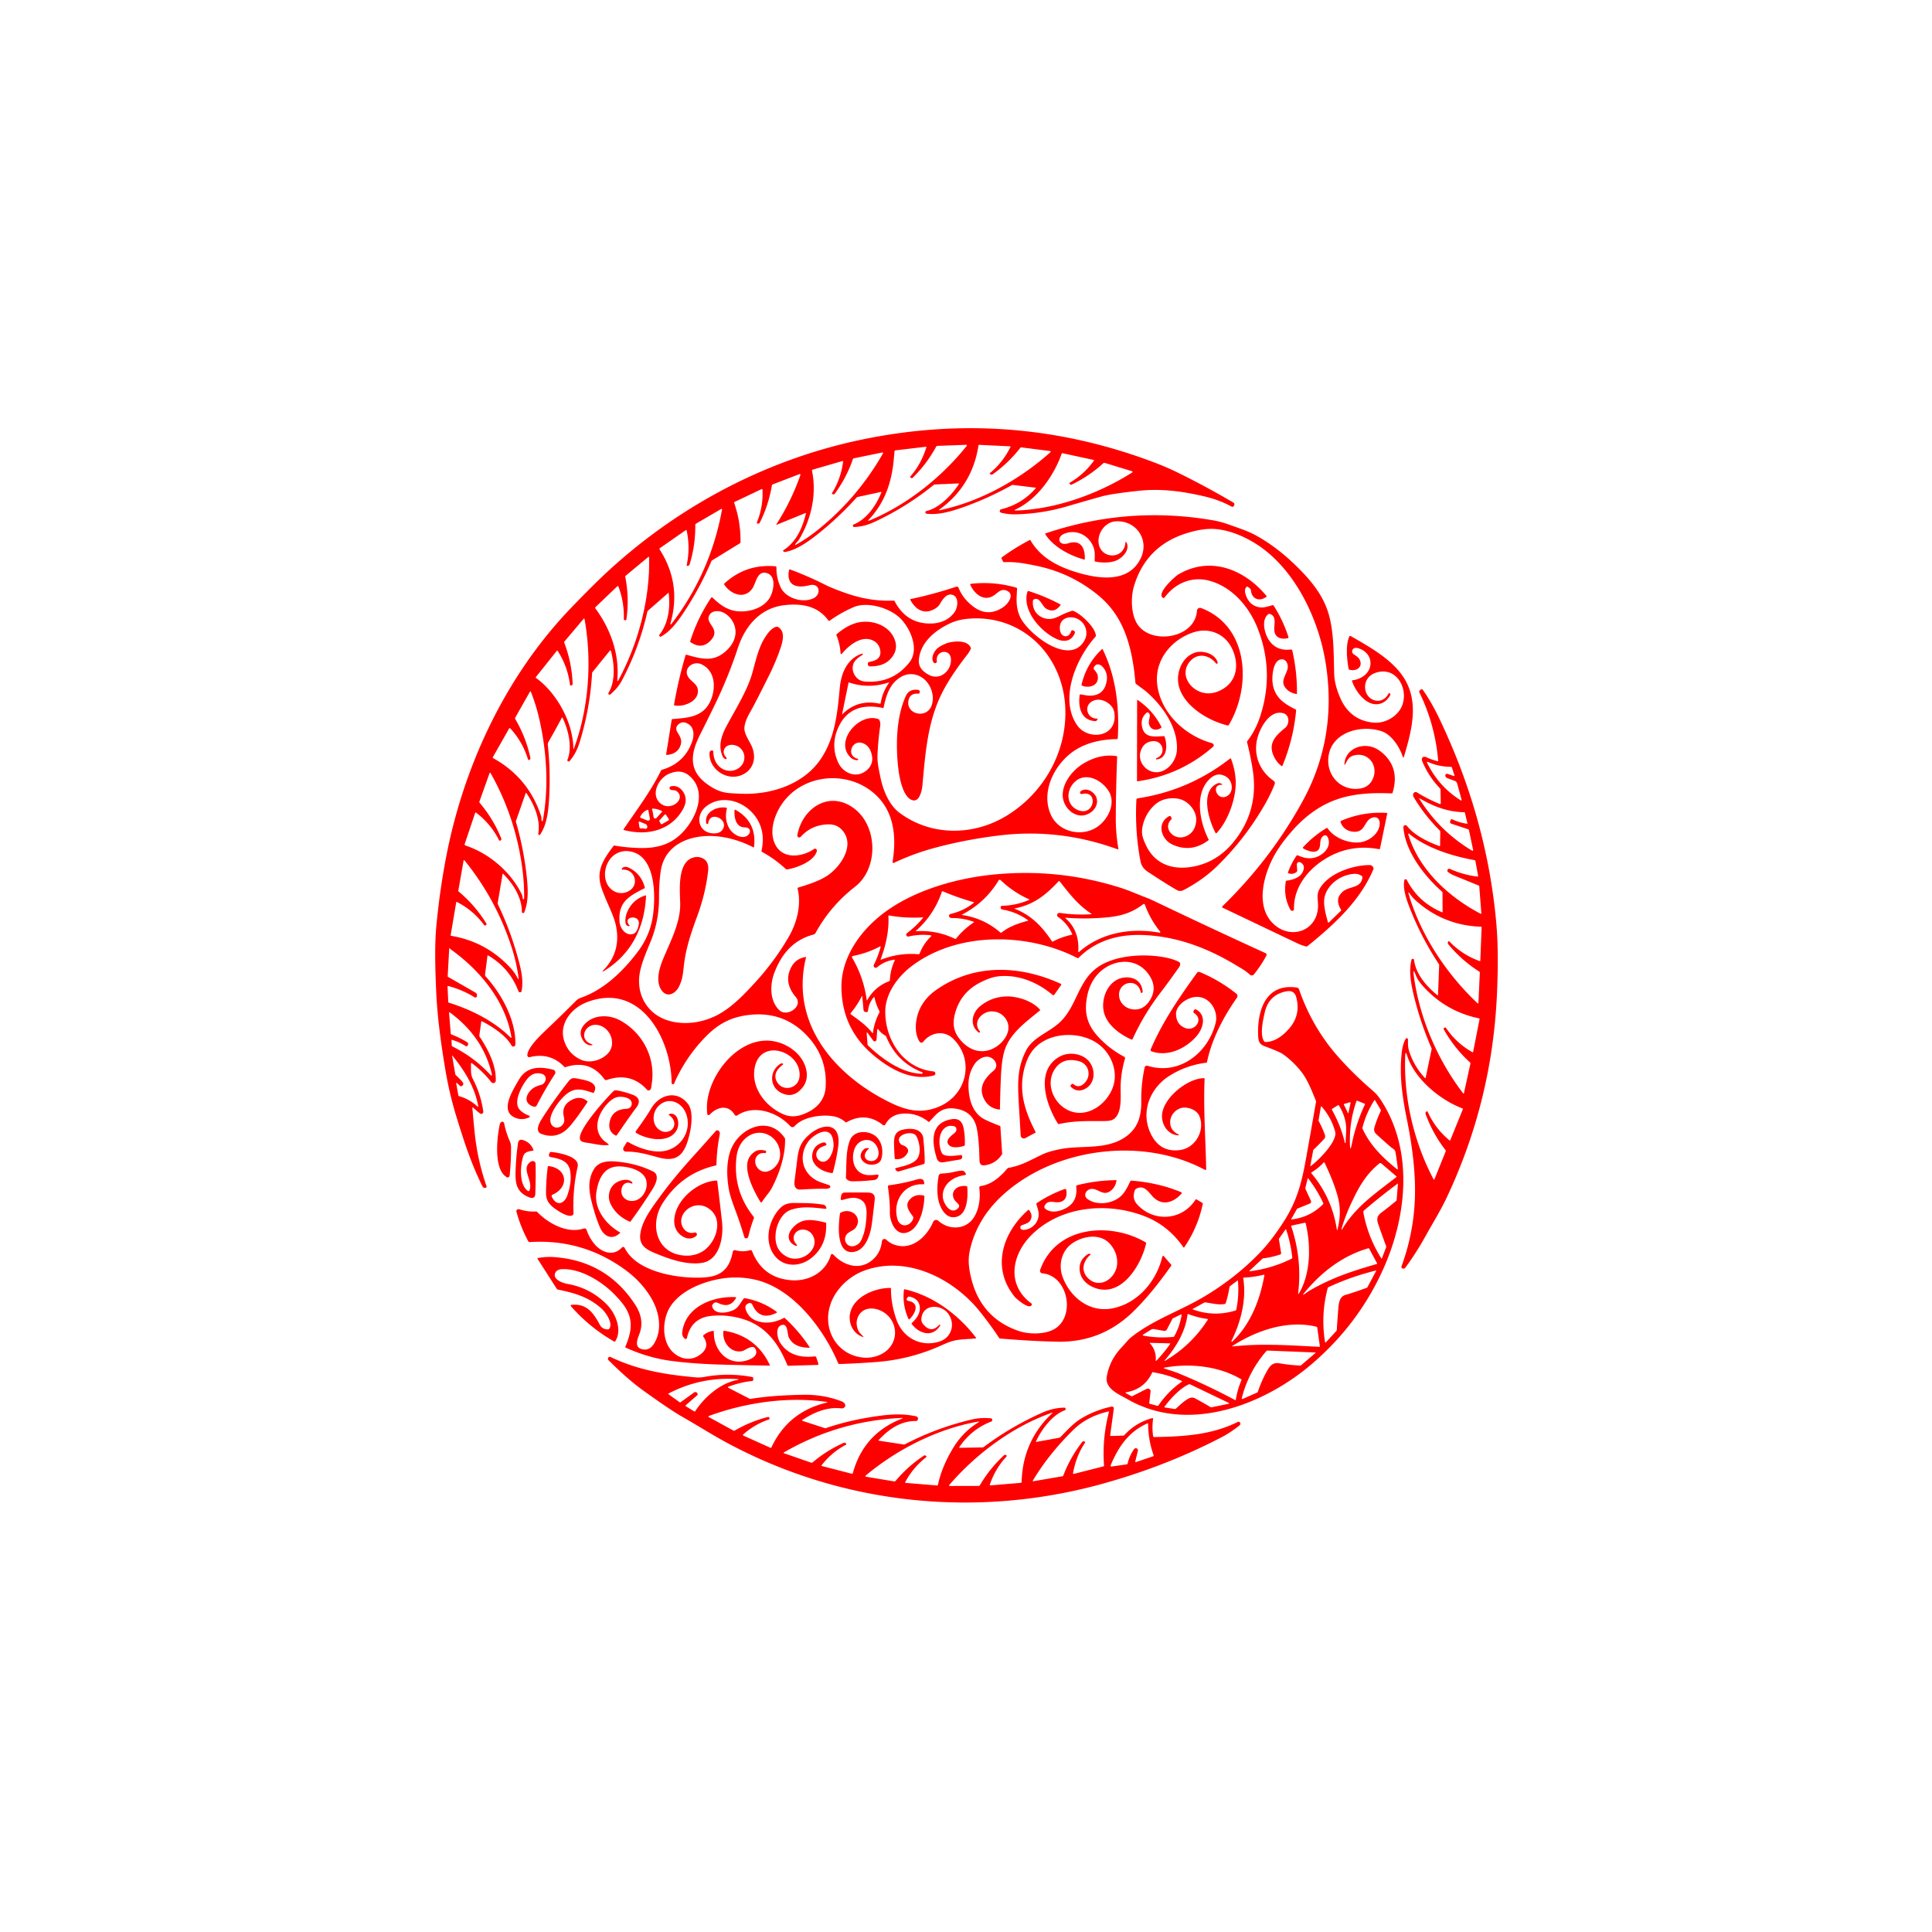 <svg xmlns="http://www.w3.org/2000/svg" viewBox="0 0 1448 1448" width="2048" height="2048" fill="red" xmlns:v="https://vecta.io/nano"><path d="M376.69 655.02l-3.7 21.91a1.07 1.06-53 0 0 .09.65q8.75 18.19 14.29 37.55c2.83 9.88 5.16 18.42 3.6 27.53a1.25 1.25 0 0 1-2.41.23q-6.55-17.29-22.55-26.7-.59-.34-.68.33l-1.78 13.67a2.14 2.13-62.4 0 0 .54 1.74c11.86 13.04 22.69 32.84 22.16 50.97a1.54 1.54 0 0 1-2.89.69c-4.12-7.58-14.57-14.3-22.1-18.15q-.5-.26-.58.3l-1.42 10.28a1.44 1.41-58.4 0 0 .22.97c6.53 9.89 12.48 21.63 12.08 32.96a1.87 1.87 0 0 1-3.34 1.09q-6.34-8.09-14.59-14.22a.41.41 0 0 0-.66.34c.13 3.73-.42 7.99 1.37 11.4q5.99 11.42 7.89 24.6a1.29 1.29 0 0 1-.3 1.04q-1.03 1.21-2.36.18-2.5-1.94-4.97-4.26a.35.34 19.1 0 0-.58.28q.78 9.1 1.71 18.33 2.11 20.74 8.93 40.33a.92.92 0 0 1-.78 1.21l-.36.04a1.88 1.88 0 0 1-1.86-1.04c-8.45-17.15-13.11-31.37-19.28-51.3q-5.32-17.17-8.35-34.85c-3.44-20.08-6.31-40.95-7.14-60.74-.59-14.11-1.31-32.65.15-48.35q2.31-24.78 6.87-49.26c12.77-68.62 43.79-135.84 91.95-186.9q8.16-8.65 18.59-19.01c55-54.63 124.95-93.42 201.06-109.31q113.07-23.6 220.47 17.38 9.03 3.44 18.3 8.03 19.89 9.85 40.01 21.64 1.37.81.65 2.22l-.18.35a1.24 1.24 0 0 1-1.7.52c-9.98-5.43-18.85-7.59-31.03-9.89q-20.57-3.89-38.46-1.97-20.9 2.24-28.34 4.35-13.07 3.69-26.09 7.48-18.68 5.43-38.14 5.82-5.53.11-10.72-1.23a1.19 1.19 0 0 1-.85-.8q-.46-1.42 1.2-1.83 15.25-3.82 25.55-15.59.41-.46-.2-.53l-16.75-2.05q-.51-.06-.96.19-18.02 10.1-37.49 16.88c-8.79 3.06-17.65 5.49-26.19 4.51q-.32-.04-.55-.21-.37-.27-.43-.44a1.03 1.03 0 0 1 .73-1.38c9.64-2.19 19.07-12.08 24.26-20.1q.4-.63-.34-.59l-17.59.81q-.53.03-.94.36-20.22 16.37-43.69 27.38c-5.36 2.52-10.23 3.89-15.79 4.13a1 .99-57.1 0 1-.41-1.92c9.82-3.94 16.98-14.49 20.72-24.01q.19-.48-.31-.37l-17.5 3.79a1.46 1.38-73.2 0 0-.77.44q-13.26 14.75-28.74 27.09c-7.02 5.6-16.4 12.44-25.04 13.7q-.38.05-.69-.18l-.41-.3a.49.49 0 0 1 .02-.8c9.84-6.51 14.14-16.46 16.88-27.44q.17-.68-.47-.42l-21.39 8.72a.22.21-84.6 0 1-.26-.32q11.21-17.42 18.01-36.98a.53.52-1.1 0 0-.69-.66l-20.02 7.7q-.58.22-.68.83-2.42 14.6-9.03 27.83a1.38 1.38 0 0 1-1.46.73l-.25-.04q-.77-.14-.47-.87 4.82-11.76 4.17-24.53-.03-.69-.66-.39l-20.26 9.61a.58.58 0 0 0-.3.71q4.98 14.27 4.76 29.42-.01.59-.52.91l-20.76 12.74a1.49 1.46-5.1 0 0-.58.68q-8.72 20.44-21.04 38.88c-4.37 6.53-9.67 13.72-16.67 17.52a.91.91 0 0 1-1.16-1.36c6.79-8.61 8.17-20.62 6.89-31.21a.18.18 0 0 0-.3-.12l-15.14 13.25q-.43.37-.55.91-6.12 27.03-19.03 51.4c-2.23 4.2-5.22 7.55-8.67 10.51a.94.94 0 0 1-1.41-1.2c5.44-8.78 4.36-21.97 1.78-31.52a.41.4-33.1 0 0-.7-.14l-13.13 16.22a1.14 1.11-24.9 0 0-.24.63q-1.55 26.59-9.34 51.91c-1.7 5.54-3.98 9.82-7.47 14.03a.97.97 0 0 1-1.65-.98c3.84-9.45.59-22.68-3.73-31.49a.27.27 0 0 0-.48-.01q-4.71 8.89-9.74 17.66c-.48.84-.9 1.63-.79 2.67q2.06 19.22 1.07 38.54c-.52 10.13-1.55 20.88-6.66 28.51q-.36.54-.68.57a.83.83 0 0 1-.88-.97c1.84-10.68-3.18-22.19-8.87-30.41q-.38-.54-.6.08l-7.2 20.61a1.64 1.57 47.5 0 0-.02.96q5.52 19.16 7.82 38.88c1.18 10.14 1.85 20.26-1.62 28.77a.92.92 0 0 1-1.78-.35c.02-10.78-6.64-21.17-14.06-28.52q-.33-.32-.4.13zm293.2-310.92c-1.58 17.52-6.82 32.92-19.08 45.72a.3.3 0 0 0 .33.49c28.18-11.53 54.45-32.39 73.44-56.18a.46.46 0 0 0-.38-.75l-21.74.8q-.53.02-.78.49-7.06 13.06-17.67 23.44a.95.95 0 0 1-1.3.02l-.33-.29a.55.55 0 0 1-.05-.77q8.3-9.62 11.95-21.87.13-.42-.31-.37l-22.92 2.71q-.56.06-.61.63-.29 3.04-.55 5.93zm72.21 11.2q-.56-.4-.03-.84 9.67-8.04 15.21-19.38.27-.55-.34-.58l-23.12-1.1a.46.45-84.4 0 0-.47.39q-4.61 30.45-29.51 48.29a.2.2 0 0 0 .16.36c30.21-6.18 60.21-22.85 83.26-43.52a.51.51 0 0 0-.28-.89l-21.56-2.73q-.42-.05-.68.28-8.93 11.48-20.76 19.91a1.39 1.39 0 0 1-1.62 0l-.26-.19zm-133.52-2.53c3.59 17.57-.4 35.78-9.39 51.08-.78 1.34-2.27 2.7-3.22 4.18q-.49.78.32.34 8.19-4.51 15.51-10.31 30.63-24.28 49.98-58.26a.47.46-80.6 0 0-.49-.69l-21.39 4.4q-.5.1-.67.59-4.82 13.98-13.56 25.91-.48.66-1.26.45l-.42-.11q-.76-.21-.35-.89 6.62-10.73 8.22-23.3.1-.8-.68-.57l-22.15 6.43q-.57.17-.45.75zm193.06 9.74a.53.52-33.7 0 1 .16-.76q10.77-6.3 18.06-16.48.32-.44-.21-.55l-23.27-5.06q-.5-.1-.67.38c-5.87 16.55-18.44 34.52-34.93 41.96a.34.34 0 0 0 .15.65c30.09-.84 61.97-12.31 87.68-28.55a.5.5 0 0 0-.12-.91l-20.47-6.25q-.64-.19-1.13.26-10.65 9.72-23.63 15.98-.82.4-1.37-.34l-.25-.33zm-286.97 60.98q2.76-12.97-.05-25.96a.38.38 0 0 0-.59-.23l-19.25 13.39q-.77.53-.27 1.32 16.46 25.79 7.91 55.47a.38.38 0 0 0 .67.33q29.41-38.25 38.04-85.83a.46.46 0 0 0-.69-.48l-18.83 11.01a1.04 1.02 74.8 0 0-.51.91q.19 15.17-4.27 29.64a1.49 1.48 5.6 0 1-1.27 1.03l-.32.03a.53.52 3.2 0 1-.57-.63zm-51.4 86.72c14.99-27.57 24-61.22 23.22-92.31q-.02-.95-.75-.35l-16.84 13.98a.83.82-26.1 0 0-.28.8q3.16 15.9.84 31.96a.68.67-84.7 0 1-.69.58l-.35-.02a.93.93 0 0 1-.89-.96q.41-12.56-4.04-24.32a.5.5 0 0 0-.81-.18l-16.51 15.75a.54.52-40.7 0 0-.06.7c11.6 15.63 18.31 34.6 16.52 54.18a.34.34 0 0 0 .64.19zm-61.47-2.06c15.53 11.22 27.79 33.52 27.92 52.95a.19.18-35.2 0 0 .36.06c11.22-30.28 13.72-65.33 8.06-97.03q-.18-.99-.83-.22l-14.24 16.86q-.36.43-.16.96 5.67 14.87 6.27 30.78.03.97-.92 1.19l-.27.06q-.7.16-.79-.56-1.73-13.77-9.27-25.41a.36.36 0 0 0-.58-.03l-15.66 19.6q-.36.45.11.79zm-5.35 61.42a.54.53 71.1 0 1-.7-.35q-3.99-13.16-13.29-23.32a.56.55-51.2 0 0-.89.1l-12.19 21.49q-.25.45.2.71 26.56 14.65 36.06 43.68c.27.82.02 2.35.38 3.32a.41.41 0 0 0 .79-.07c4.62-25.17 3-51.55-2.65-76.38q-2.39-10.48-6.34-20.38a.33.33 0 0 0-.6-.04l-11.03 19.49q-.33.58.01 1.15 8.03 13.61 11.32 29.08.22 1.02-.75 1.39l-.32.13zm-40.34 39.72l-7.83 23.3a.85.85 0 0 0 .54 1.08c18.01 5.97 34 19.87 42.14 36.4q.6 1.23.89 3.63.03.25.28.22l.44-.05a.27.27 0 0 0 .25-.27q.25-14.32-2.54-30.58-5.8-33.84-22.62-63.67a.4.4 0 0 0-.72.06l-7.58 21.22a1.18 1.18 0 0 0 .21 1.16q10.18 12.01 16.1 26.6.37.91-.47 1.42l-.32.2a.6.6 0 0 1-.84-.24q-6.19-12.35-17.23-20.7a.45.45 0 0 0-.7.22zm-14.18 67l-4.14 24.42q-.1.6.5.7 26.46 4.49 44.53 24.29 3.31 3.63 5.35 7.86a.29.29 0 0 0 .55-.16q-1.46-11.24-4.71-21.65-11.57-37-35.9-66.93a.38.37 30.4 0 0-.66.17l-3.92 22.37a1 .98 25.3 0 0 .34.93q12.25 10.24 20.61 23.83a.93.93 0 0 1-.55 1.39l-.42.1a.53.52-25.1 0 1-.57-.2q-8.18-11.09-20.47-17.39a.38.37 18 0 0-.54.27zm-4.42 34.9q-.16-.25-.26-.32-.56-.45-.6.38l-1.11 20.36q-.02.37.3.56l20.46 11.75q1.42.82 1.14 2.43l-.07.41a1.08 1.08 0 0 1-1.63.73q-9.22-5.72-19.73-8.48-.61-.16-.58.47l.52 11.44q.02.44.44.57c16.79 5.26 33.82 13.68 46.38 26.22a.34.34 0 0 0 .57-.29c-4.46-27.26-23.75-50.37-45.55-65.92q-.16-.12-.28-.31zm13.03 72.36a1.08 1.07-60.8 0 1-1.56.45q-4.71-3.05-10.11-4.62-.53-.15-.49.39l.21 3.7q.04.62.59.89 16.35 8.12 28.69 21.56a.49.49 0 0 0 .84-.44c-4.47-19.7-15.62-35.02-31.66-46.74a.32.31 15.7 0 0-.5.28l1.28 15.59q.05.56.58.75 6.14 2.3 11.67 5.75 1.24.78.62 2.1l-.16.34zm-5.57 30.44l-2.65-2.37a.26.26 0 0 0-.43.24l1.65 9.16a.68.66 3.8 0 0 .47.52q7.91 2.21 13.89 7.82.66.61.5-.28c-2.45-14.14-10.16-26.6-19.23-37.75q-.39-.49-.29.13l2.34 13.54q.08.49.45.83 3.83 3.6 5.03 5.21 1.45 1.96-.92 3.07-.45.21-.81-.12zm514.54-279.92q-5.02 4.12-3.48 10.96c1.92 8.52 9.74 6.91 16.2 6.7q.46-.02.61.41c2.21 6.12 2.17 16.34-6 17.02a.45.45 0 0 1-.19-.87c7.72-2.8 5.26-13.64-2.93-12.78q-6.76.72-8.9 7.77c-2.27 7.47 3.98 15.48 11.81 15.5 8.23.02 14.75-8.3 15.38-16.03 1.35-16.48-10.09-33.2-22.65-44.16-2.2-1.92-5.32-3.95-7.92-6.02a1.23 1.19 17.5 0 1-.44-.81c-1.33-14.59-3.74-29.5-10.14-42.91q-6.52-13.65-18.26-23.13-20.02-16.17-44.91-21.46c-9.11-1.94-16.64-3.35-25.15-2.92q-.53.03-.76-.44l-1.11-2.22a.8.8 0 0 1 .24-1.01q9.87-7.17 20.65-12.85.51-.27.8.23c7.03 11.88 18.33 18.56 31.65 22.95 17.23 5.67 41.31 10.02 50.84-9.35 7.05-14.32-3.71-29.21-19.09-27.86-7.14.62-12.82 8.04-12.45 15.2.7 13.35 19.4 13.98 20.23.35a.29.29 0 0 1 .54-.13c3.57 5.98-3.53 12.73-8.59 14.32q-6.11 1.91-14.6.37-.45-.09-.44-.55c.08-3.28.28-6.82-.73-9.77-3.08-9.03-12.61-14.24-21.87-10.65-6.42 2.49-4.49 9.54 2.7 7.28 9.57-3.01 12.73 3.51 12.5 11.76a.43.43 0 0 1-.55.4c-10.76-2.98-23.05-9.51-29.02-18.9q-.35-.54.26-.75 61.51-20.73 125.24-9.78 6.13 1.05 12.74 3.45c6.48 2.34 13.39 4.55 19.17 7.69q15.39 8.37 29.77 22.27c10.98 10.62 20.74 22.03 25 36.36 4.25 14.34 3.83 30.55 4.3 45.54q.25 7.82 4.34 17.41 7.43 17.38 25.3 18.94c8.8.77 18.81-5.07 21.61-13.71 4.2-13.03-5.36-28.84-20.4-23.57-5.22 1.84-8.22 6.37-7.62 11.88 1.06 9.5 12.91 12.78 17.54 3.52a.53.53 0 0 1 .87-.11l.18.2a1.08 1.07 38.9 0 1 .14 1.25q-3.74 6.56-10.23 6.75c-8.62.24-15.95-10.11-18.36-17.36q-.17-.52.38-.59c6.25-.77 12.33-4.71 13.32-11.12.98-6.3-3.36-11.32-9.27-12.96q-2.33-.64-3.59.58a2.55 2.55 0 0 0 .3 3.92c1.64 1.15 3.61 2.25 4.53 4.07 2.82 5.57-2.53 9.13-7.64 7.56a.9.89 3.3 0 1-.62-.69c-1.18-6.62-2.46-18.35.73-24.43q.23-.44.65-.19c14.88 8.5 32.54 18.32 41.02 33 10.52 18.2 4.5 39.14-.94 57.69a.44.44 0 0 1-.84.01c-2.27-7.39-8.48-16.97-16.32-19.41-16.36-5.09-38.98 1.65-39.56 21.59-.37 13.03 10.36 23.43 23.52 21.58q7.48-1.05 10.22-8.07c3.73-9.59-3.92-19.55-14.41-16.83-4.12 1.07-4.83 3.52-6.6 6.57q-.66 1.16-.58-.17c.64-10.05 10.64-15.05 19.56-13.02q5.12 1.17 9.9 5.65 12.01 11.28 6.61 28.95-.16.52-.7.49c-15.67-.64-30.86.1-45.08 6.06-10.95 4.58-20.76 12.27-28.72 21.18q-7.4 8.28-12.15 15.87c-8.93 14.24-17.28 39.98-3.2 54.13 13.47 13.54 34.84 5.61 33.95-14.37-.15-3.47-.87-7.02.64-10.18 6.06-12.62 25.46-18.98 38.06-18.96q2.17.01 2.88 2.22.14.46-.05.92c-10.24 24.18-29.77 41.67-49.42 57.63a1.17 1.15 31.2 0 1-.98.23q-3.24-.76-7.18-2.64-27.88-13.3-55.51-26.47a.58.57-54.5 0 1-.15-.93q34.52-33.51 57.89-74.72 5.64-9.93 9.04-17.83 18.59-43.11 10.17-92.02c-5.75-33.35-24.45-71.48-54.77-88.91q-13.91-8-26.93-9.3-8.29-.82-19.66 2.35-32.49 9.05-41.9 40.34c-2.67 8.9-2.38 22.87 3.72 30.2 11.51 13.82 42.2 8.22 43.44-11.71a2.3 2.29-77.8 0 1 3.1-2c35.86 13.58 37.9 58.71 20.85 87.52a.97.96 21.9 0 1-1.05.44c-14.03-3.36-31.54-13.77-36.09-28.14-3.2-10.09 1.45-23.16 12-26.5 5.24-1.67 14.83.61 16.72 7.48a.73.73 0 0 1-1.28.65c-5.03-6.33-13.61-8.19-19.42-1.53-7.61 8.73-1.3 20.17 8.71 23.24q7.73 2.37 15.85-2.46c10.6-6.3 12.02-18.2 7.61-28.77-3.43-8.2-9.87-13.62-18.64-14.84q-6.71-.93-14.52 2.45c-15.15 6.54-25.62 21.14-23.62 37.77 2.54 21.18 20.56 38.16 40.6 43.83q1.78.51 1.77 1.81 0 .57-.43.94-24.46 21.44-56.8 25.96-.3.05-.3-.26l.1-60.58q0-.35.28-.16 11.55 7.78 17.88 20.15a.66.65-30.8 0 1-.22.84c-4.93 3.32-10.09.01-9.01-5.89.33-1.82 1.43-4.63-.85-5.71q-.45-.2-.82.11zm135.66 156.85q.26.97.98.27l8.86-8.6q.36-.35.09-.78-5.2-8.25 1.59-13.77c4.85-3.95 13.72-2.34 14.42-10.6a.87.87 0 0 0-.37-.8q-2.57-1.88-5.51-1.73c-9.57.47-19.61 7.06-22.3 16.7-1.56 5.58.61 13.3 2.24 19.31zm-61.03-250.96q-1.65 1.91-.7 5.12 2.76 9.26 11.35 10.18c2.71.29 6.12-.9 8.91-1.68a.79.79 0 0 1 .88.33q7.02 10.95 11.03 23.33.31.96-.68 1.15c-6.22 1.18-10.18-1.43-9.9-7.63.16-3.58 1.51-9.52-3.55-10.65a1.15 1.13-57.3 0 0-.93.21c-5.07 3.96-3.07 12.92-.52 17.74 3.6 6.78 9.67 9.71 17.21 8.74q1.09-.14 1.34.94 3.62 15.8 3.46 32.01 0 .48-.48.39-5.98-1.14-8.73-5.48c-3.19-5.03 2.03-9.74 2.35-14.58.18-2.73-1.47-6.13-4.67-5.93-6.61.42-7.31 13.19-6.72 17.75 1.33 10.33 7.99 15.31 17.17 19.77a.83.82 15.7 0 1 .46.81q-2 21.43-10.2 41.29-.28.67-.86.23-3.44-2.55-5.59-7.04c-4.71-9.81 1.28-15.59 8.33-21.34 3.52-2.88 3.52-9.67-1.15-11.03-10.46-3.05-17.82 11.46-19.69 19.15-2.97 12.22 1.92 24.32 12.31 31.46a2.13 2.13 0 0 1 .77 2.53q-2.88 7.3-6.93 14.44-14.68 25.83-35.84 46.65-10.62 10.44-25.3 18.19-2.78 1.47-5.27.04-8.77-5.04-21.83-13.73-4.45-2.96-5.39-7.81-4.31-22.42-3.07-46.08.05-.95.99-1.09 38.61-5.86 69.25-29.86.43-.34.63.17 3.11 7.99 3.54 16.34c.65 12.4-5.52 30.32-14.4 39.46q-.38.4-.64-.09c-4.89-8.99-11.72-30.44.58-36.85q2.45-1.28 4.25.25.56.48-.18.44c-8.35-.43-3.67 12.6 3.83 8.49 5.39-2.96 4.4-11.4-.38-14.43q-7.02-4.46-13.37 2.37c-10.8 11.61-6.25 32.22.01 44.55q.18.36-.15.61-12.83 9.59-26.86 3.23c-8.46-3.83-12.26-15.81-2.65-21.3a1.03 1.02 62.7 0 1 1.43.46l.45.97q.26.57-.19 1c-3.44 3.3-3.04 7.89.36 10.97 5.65 5.11 14.65 1.88 17.25-5.07q3.16-8.45-2.79-15.55-4.86-5.8-12.19-6.18-9.52-.49-15.66 5.5-6.95 6.79-8.65 16.44c-.84 4.76.37 8.07 2.46 12.69 7.15 15.84 22.17 19.86 38.21 16q16.57-3.99 28.01-18.28 18.57-23.2 14.16-52.88-1.63-10.92-4.36-21.49-.12-.49.19-.89 6.26-8.05 9.7-18.66 10.72-33.04-1.77-65.35c-6.29-16.28-19.06-31.45-36.26-36.12-13.11-3.56-25.6 1.68-33.59 12.43a1.11 1.11 0 0 1-1.61.18c-4.28-3.67 9.47-15.96 11.8-17.33 24.09-14.18 49.59-3.8 66.1 16.09q.3.35-.07.63c-5.05 3.83-10.98 1.84-11.6-4.82q-.14-1.39-2.44-2.67-.55-.3-.96.17z"/><path d="M550.62 835.55c-4.71-8.05-13.24-6.01-18.66-.19a1.25 1.25 0 0 1-1.43.29q-.33-.15-.41-.74c-3.32-24.48 21.1-57.62 47.59-54.82 11.77 1.25 23.67 9.49 26.46 21.24q2.21 9.33-4.52 15.76-6.21 5.93-14.01 2.06c-9.2-4.57-9.1-16.59-.76-21.84q.63-.4 1.36-.27l.38.07a.43.43 0 0 1 .19.76q-8.39 6.37-4.39 13.13c4.44 7.51 15.71 4.85 16.75-3.66 2.3-18.94-28.58-29.86-33.4-7.83-3.32 15.12 7.56 29.51 21.11 35.51q6.61 2.93 13.74.57c9.78-3.25 17.52-9.89 18.19-20.8q1.32-21.52-12.8-37.28-18.08-20.21-45.48-16.74c-12.68 1.61-22.15 6.57-31.4 15.96q-14.5 14.74-23.22 33.76-.05.1-.37 1.03-.27.78-.86 1.01a.97.97 0 0 1-1.32-.9c-.23-32.96-23.33-76.27-63.83-60.37-11.3 4.44-20.74 16.03-16.73 28.72q3.12 9.87 12.51 14.22c6.78 3.14 15.96.26 20.52-4.89 6.33-7.12 1.63-19.27-7.58-21.04-9.98-1.92-15.28 11.27-4.44 14.42a.32.31-42.3 0 1-.03.61c-4.62.93-8.14-4.36-8.54-8.23q-.36-3.42 2.25-6.64c6.63-8.17 18.76-8.39 27.49-3.54 17.26 9.57 26.85 28.87 23.31 48.48-.27 1.52-.05 3.65-2.15 3.9q-.62.08-1.05-.39-12.34-13.64-30.23-7.47a1.7 1.69-27.4 0 1-1.91-.6q-10.89-14.98-29.11-9.01-.49.16-.84-.21-10.65-11.06-25.97-7.29a1.45 1.45 0 0 1-1.8-1.42c.04-5.24 8.89-14.02 12.6-17.53q12.12-11.46 23.88-23.28 1.48-1.48 3.59-2.23c17.22-6.06 30.82-19.19 41.78-33.3 6.39-8.23 10.48-16.91 12.14-27.43 2.14-13.54 2.74-43.44-14.93-48.51q-7.35-2.12-13.41 1.85c-7.4 4.84-10.24 17.48-4.1 24.67 4.02 4.71 10.45 5.65 15.56 2.02 6.78-4.79 3.17-15.92-5.66-15.31a.59.59 0 0 1-.51-.94c1.29-1.7 3.61-1.36 5.41-.45q9.04 4.6 11.65 14.61.13.53-.35.77c-11.5 5.8-19.77 10.29-18.53 25.17.41 4.84 4.6 10.52 9.95 9.04 2.81-.78 3.71-3.94 4.34-6.54 2.12-8.7-12.88-6.9-6.87.06q.44.51-.24.55c-4.3.23-2.72-7.3-1.73-9.85q3.82-9.87 13.88-13.14.53-.17.5.39c-1.07 23.95-11.27 44-31.95 56.52a.31.31 0 0 1-.38-.49q13.71-13.66 9.9-33.3c-1.71-8.77-7.75-18.83-11.14-29.45-3.89-12.18 1.43-20.39 9.2-30.73q.29-.38.76-.3 9.15 1.55 18.43 1.81c12.21.35 22.83-2.05 31.75-10.84 10.34-10.19 19.75-30.29 6.65-42.6-4.9-4.6-10.23-4.7-16.16-2.1-7.82 3.43-13.86 15.52-6.35 22.01 7.91 6.83 20.43-3.84 11.6-9.53a.71.55-18.5 0 0-.2-.07l-3.27-.4a1.38 1.37 41.4 0 1-.17-2.7c6.22-1.55 11.16 4.84 11.07 10.39q-.07 3.91-3.18 8.68c-9.57 14.66-26.56 17.96-43.09 13.72q-.6-.16-.25-.67c9.72-14.31 20.37-28.37 28-43.9a1.17 1.16 4.2 0 1 .7-.6q17.03-5.04 22.67-21.23c1.56-4.46 1.55-9.99-2.42-12.78q-4.86-3.42-8.53.62c-1.31 1.45-1.22 3.39-.18 5.12 1.52 2.55 3.33 5.06 2.79 8.37-.88 5.38-5.4 8.55-10.77 8.75q-.47.02-.4-.45l4.18-25.93a.58.57 1.9 0 1 .52-.48c10.88-.95 22.49-1.23 28.18-12.9 4.62-9.44 4.4-23.21-6.49-28.19-6.47-2.96-14.73 3.69-9.05 10.64 1.9 2.32 5.71 4.38 6.35 7.99 1.58 8.98-10.49 13.61-17.34 12.24q-.52-.11-.43-.63 3.24-18.72 8.62-36.93.18-.6.78-.43c12.28 3.5 21.23 5.77 30.95-4.19 5.44-5.59 7.57-13.01 3.97-20.07-2.24-4.41-7.16-8.77-12.5-8.43q-3.95.25-5.46 3.24c-3.14 6.18 8.56 9.9 1.71 18.03q-6.83 8.1-15.67 1.98-.42-.29-.27-.77 5.5-17.31 15.56-32.38a.85.84-50.8 0 1 1.29-.14c5.29 5.18 11.03 9.37 18.49 10.11 8.8.87 19.57-2.24 24.29-10.14 2.74-4.6 5.33-16.13-2.2-18.42-7.08-2.15-8.08 7-10.53 10.95-5.76 9.27-16.64 5.01-21.38-2.37q-.29-.46.11-.82 16.02-14.79 38.07-12.89.94.08.92 1.03-.18 7.47 3.15 14.72c3.78 8.23 16.53 12.06 24.55 8.25 6.22-2.94 4.84-11.83-3.04-9.78-9.24 2.4-17.52.48-15.21-11.38a.6.59-74.2 0 1 .79-.45q13.85 5.17 26.31 11.49 4.94 2.5 14.58 5.93c12.5 4.44 23.82 6.39 36.67 5.92q.51-.02.75.43 9.19 17.48 28.09 16.71c6.97-.29 13.48-3.24 17.18-9 2.04-3.18 3.1-10.84-1.76-12.43-4.42-1.44-7.45 3.2-9.65 6.97q-1.43 2.44-4.99 4.15c-7.72 3.69-13.59-.89-17.09-7.43q-.24-.45.27-.56 17.24-3.63 33.96-9.2 1.44-.48 2 .92 3.24 8.02 10.81 13.79 11.1 8.46 22.74.45c3.74-2.57 8.87-9.82 2.18-12.37-3.92-1.49-6.16 1.46-8.95 3.42-7.7 5.44-14.94-.8-18-7.6q-.35-.76.48-.85 17.31-1.92 34.04 2.91a.66.65-81.1 0 1 .47.66c-.35 7.89-1.13 13.64 2.2 21.09 5.46 12.21 36.41 37.18 47.95 18.47q2.26-3.68 1.75-7.61c-1.74-13.44-22.11-14.21-19.63-.31.89 5.01 6.68 5.81 8.3.28a.99.98 21.6 0 1 1.4-.6l.5.26q1.33.69.72 2.06c-2.65 5.93-7.87 6.69-13.52 4.15-11.85-5.32-26.42-21.69-21.77-35.66q.15-.45.61-.31 12.43 3.92 23.93 10.04.38.21.12.56-4.75 6.44-10.92 2.5c-2.88-1.84-4.8-9.3-9.24-6.64q-.4.24-.46.7c-1.11 8.46 5.85 14.61 13.85 13.73q2.27-.25 7.01-2.62 4.02-2.02 8.32-3.39a1.51 1.48 45.6 0 1 .98.02c5.18 1.86 16.41 11.98 16.97 18.46q.04.52-.31.92c-14.54 16.27-27.36 46.41-13.79 66.24 7.6 11.11 27.82 9.71 28.18-5.97q.11-5.07-2.18-7.95c-3.73-4.67-10.67-7.01-15.73-3.23-5.05 3.77-2.42 12.41 4.69 12.26a.41.4 15.7 0 1 .35.62l-.3.47q-.56.87-1.6.8c-10.74-.77-12.61-10.84-11.45-19.55q.07-.55.62-.48c2.13.29 4.45.87 6.3.94q11.51.38 13.35-11.12.93-5.87-2.92-10.3c-2.21-2.54-5.51-3.05-6.86.72q-.17.46.13.84c1.19 1.5 2.59 2.99 2.91 4.89 1.23 7.25-6.13 9.76-11.77 7.46q-.46-.19-.35-.67 3.59-15.63 15.25-26.59.38-.35.61.11c10.21 20.83 12.55 43.95 11.29 66.6a.67.66.9 0 1-.66.63c-11.35.1-23.25 2.7-32.5 9.1-14.14 9.78-24.7 30.05-17.07 47.45 5.89 13.42 23.85 17.23 35.39 8.87 7.98-5.78 13.69-17.84 7.79-26.81-5.92-8.99-18.71-14.68-26.61-4.99-5.21 6.39-4.46 16.19 3.88 19.61 12.37 5.07 15.6-15.15 2.91-12.07a1.15 1.14-71.1 0 1-.98-2.01c4.44-3.53 10.87.76 12.03 5.29 1.92 7.52-6.37 14.06-13.51 12.64-6.6-1.31-11.65-7.81-11.93-14.53-.41-9.83 7.76-19.73 15.86-24.45 7.58-4.42 15.73-6.7 24.44-5.33a.6.59-84.6 0 1 .5.61q-.9 22.55-1.03 45.18-.07 11.96 1.95 23.59a.42.41 5 0 1-.55.46q-43.35-15.84-88.51-10.42c-16.43 1.97-33.79 5.21-50.18 9.76q-14.79 4.1-29.03 10.82a.69.69 0 0 1-.98-.74c3.28-20.06.91-40.28-16.17-53.24-20.27-15.37-51.28-11.9-66.32 9.21-6.32 8.87-10.8 22.61-4.63 32.44 6.2 9.87 20.06 7.64 28.18 1.96a1.43 1.42 80 0 1 2.19 1.54c-2.08 7.8-15.33 12.69-22.31 13.74q-.55.09-.95-.29-8.13-7.55-17.87-12.89a.7.69 20.7 0 1-.34-.74q3.55-16.25-6.06-27.6c-8.64-10.23-24.15-14.49-35.37-5.76-8.64 6.71-6.39 20.44 6.17 20.27q4.11-.06 6.02-2.75c5.26-7.44-9.33-14.8-10.66-4.96a.77.76-46.8 0 1-1.51.05c-1.65-8.48 8.24-12.81 15.03-11.59q.55.1.41.65c-2 7.93.42 17.11 8.4 20.52 8.51 3.63 12.34-6.41 5.05-6.42-6.78 0-8.07-7.53-7.69-12.77q.06-.74.71-.38 16.12 8.94 13.9 27.73-.07.59-.6.32-12.35-6.31-25.03-7.96c-19.19-2.48-41.3 4.07-44.37 26.2q-1.24 8.93-1.21 19.26.06 17.58-6.23 33c-3.74 9.18-8.17 18.92-8.69 27.81-.83 14.15 7.06 26.45 20.46 31.11 11.87 4.13 25.59 2.47 36.78-2.98 10.87-5.29 20.02-14.54 29.18-24.52q15.28-16.63 25.81-34.94c6-10.45 9.52-23.67 6.56-35.99a.66.66 0 0 1 .45-.79c7.48-2.23 16.01-5 22.03-9.06 9.61-6.48 21-22.76 10.92-33.97q-3.92-4.37-9.96-4.33-12.83.1-21.12 9.33a1.46 1.46 0 0 1-2.52-1.23c3.51-19.83 23.36-33.79 41.95-20.46 18.44 13.22 19.13 45.27 1.29 59.11q-18.46 14.33-29.58 34.62a2.5 2.5 0 0 1-1.57 1.22c-15.21 3.99-24.08 14.73-29.39 28.8-3.41 9.01-3.39 21.28 3.94 27.99 5.7 5.22 18.17-2.96 12.11-10.08-5.42-6.36-7.51-13.6-3.68-21.55q3.37-7.03 11-8.33.55-.09.41.44c-11.69 47.65 19.28 85.74 59.09 106.61 13.62 7.14 25.78 11.43 40.83 4.99 20.54-8.78 26.73-34.65 10.4-50.78-6.75-6.67-16.92-4.83-22.48 2.29a1.67 1.66-42.6 0 1-2.7-.11c-4.13-6.29-3.22-15.84-.7-22.47q3.68-9.69 13.3-16.41c28.31-19.74 62.4-18.51 93.04-4.56q.84.38.31 1.14l-4.96 7.06a.93.93 0 0 1-1.37.17c-11.02-9.37-25.53-15.36-40.08-13.96-4.88.47-9.54 2.37-14.08 4.68q-14.44 7.34-18.77 22.7c-2.49 8.86-1.06 15.34 5.2 21.81 6.29 6.51 14.38 8.99 22.75 5.2 8.64-3.91 16.84-15.4 8.48-24.27q-3.34-3.54-8.6-3.77c-7.5-.33-15.23 7.89-9.38 14.87a.63.63 0 0 1-.86.91c-6.94-5.18-5.17-14.44.85-19.48q8.69-7.27 20.16-7.51c7.76-.17 19.26 3.26 24.87 9.87q.35.41-.07.75c-11.34 9.21-22.8 17.53-26.6 30.52q-1.99 6.78-2.55 19.28-.54 11.94-.71 23.88-.01.53-.53.46-7.46-.92-10.99-7.17c-5.07-9-.33-15.98 6.64-21.86 3.68-3.11 2.13-7.5-1.46-9.62-4.62-2.73-10.38.91-12.99 5.04q-4.15 6.56-4.26 14.54c-.14 9.95 2.41 21.42 11.94 26.38 2.4 1.25 7.63 3.46 11.5 4.93q.44.17.48.65l1.3 19.94q.03.54-.27.99-4.51 6.73-12.52 7.94c-3.31.5-4.16-1.23-4.21-4.2q-.27-14.29-1.82-22.65-2.6-13.96-16.75-15.66c-9.64-1.15-13.23 3.52-18.91 9.85q-.34.37-.73.06-7.94-6.37-17.85-6.16c-6.61.13-11.41 2.53-14.55 8.29a1.12 1.12 0 0 1-1.68.34q-12.77-10.22-27.31-2.1a.69.68 50.4 0 1-.79-.08q-4.55-3.96-10.69-4.65c-8.58-.96-21.34.83-27.49 7.69a2.12 2.12 0 0 1-3.15.01c-9.42-10.39-27.15-16.64-39.81-8.09a1.36 1.36 0 0 1-1.93-.44zm95.4-345.65a.5.5 0 0 1 .4.91q-2.48 1.45-4.56 3.41c-4.53 4.28-3.18 11.22 1.33 14.73q2.14 1.66 5.54 1.89 20.49 1.38 32.9-14.46c7.48-9.55.92-24.77-6.26-32.33-8-8.44-25.27-13.47-35.61-8.99q-9.56 4.14-17.85 10.09-.64.46-1.1-.17c-7.7-10.62-19.31-12.77-31.98-11.53-18.54 1.8-30.17 15.18-35.77 32.11-5.01 15.12-10.69 29.1-17.93 43.95q-5.29 10.85-10.7 21.64c-6.72 13.4-8.5 25.9 4.8 35.96 5.52 4.17 10.73 6.84 17.92 7.35q3.87.28 9.35.45c21.71.66 45.15-7.05 57.93-25.01 11.2-15.75 13.25-35.1 14.94-54.13 1.01-11.28 5.64-22.23 16.65-25.87zm-3.27 78.77a.54.54 0 0 1-.14 1.07q-3.04-.08-4.99-1.92c-12.7-12.01 6.32-34.07 20.68-28.86a1.35 1.33-3.4 0 1 .74.65q1.05 2.04.61 4.89-1.42 9.32-1.98 21.27c-.28 5.81 1.03 11.06 2.17 16.71 1.92 9.54 6.36 20.77 14.43 26.78 22.9 17.05 53.7 17.35 78.24 3.25 29.32-16.84 47.95-49.34 45.82-83.5-2.42-39-33.25-68.91-73.18-65.23q-7.3.67-13.37 3.54c-10.87 5.14-21.78 13.97-23.07 26.8-.56 5.5 2.39 8.69 6.8 11.33 8.67 5.19 17.59-2.42 17.21-11.37-.35-8.38-11.8-6.58-10.56 1.41a1.36 1.36 0 0 1-2.46.98c-2.25-3.3.33-8.24 2.76-10.44q2.12-1.91 6.41-3.67c4.74-1.93 16.3-3.2 18.74 3.21q.17.45-.05.87-1.41 2.66-2.09 3.53-12.31 15.74-18.66 27.88c-11.15 21.29-13.1 44.09-15.43 70.32-.36 4-2.13 13.46-7.81 11.48-6.89-2.4-9.44-16.76-10.2-22.88-2.13-17.11-1.82-39.35 5.61-55.28q2.47-5.3 9.15-4.44a1.42 1.42 0 0 1 1.22 1.66l-.06.32a1.05 1.05 0 0 1-1.12.87q-5.91-.47-7.17 4.62c-2.74 11.04 14.39 15 17.55 3.25 2.46-9.14-3.28-20.3-12.97-22.22q-5.6-1.1-10.62 1.97c-8.1 4.95-10.82 13.59-12.68 22.67q-.11.53-.65.42-24.43-5.09-33.35 14.65c-3.9 8.65-4.03 17.56-.13 26.12 3.71 8.14 13.45 12.15 20.85 6.39q6.3-4.91 4.21-12.78-1.75-6.58-7.07-8.14c-8-2.36-12.03 9.76-3.39 11.82zm-6.81-56.91l-4.83 23.56q-.05.28.15.08 11.52-11.59 28.11-7.98.61.13.7-.49 1.3-8.13 6.02-14.85.54-.78-.36-.48-14.68 4.78-29.38-.07-.34-.11-.41.23zm-146.87 96.03l.82 4.68a1.23 1.23 0 0 0 2.13.61l4.06-4.52q.38-.43-.12-.7-3.09-1.7-6.67-1.83-.48-.02-.57.46-.09.54.23 1a.81.66-72.7 0 1 .12.3zm-9.16 4.14q-.38.76.4 1.08l4.95 2a1.35 1.35 0 0 0 1.83-1.5l-1.16-6.16a.51.51 0 0 0-.7-.38q-3.57 1.51-5.32 4.96zm14.42 2.85a.7.7 0 0 0-.09.82l1.02 1.78a.7.7 0 0 0 .96.26l4.79-2.76a.7.7 0 0 0 .24-.99l-2.07-3.18a.7.7 0 0 0-1.11-.08l-3.74 4.15zm-15.13 5q.2 1.3 1.51 1.13 1.22-.16 2.64.25a2.01 1.6 57.6 0 0 .39-3.6l-4.09-1.68q-1.11-.45-.93.73l.48 3.17zm175.84-139.32c-8.85-5.08-18.88 3.19-24.12 9.58a.52.52 0 0 1-.93-.3q-.41-7.12-3.08-13.7-.17-.43.18-.73 7.34-6.28 14.41-8.34c11.44-3.34 26.25 1.73 29.55 13.95q1.88 6.97-3.67 12.98-5.22 5.67-15.47 5.53a1.41 1.4-4.5 0 1-1.36-1.16l-.07-.36q-.3-1.64 1.35-1.9 9.48-1.5 7.76-9.24-.93-4.23-4.55-6.31zm-105.78 77.81c-5.87-.62-9.28 5.24-4.84 9.52a.67.67 0 0 1-.69 1.12q-1.53-.55-2.26-2.3c-3.4-8.14-.6-15.65 3.39-23.06 6.85-12.71 15.47-26.5 19.01-39.28 3.55-12.88 5.44-21.96 12.25-30.39 1.21-1.5 5.02-5.18 7.16-3.87 5.39 3.29 3.4 10.77 1.73 15.66q-3.45 10.13-8.21 19.72-10.82 21.77-14.31 27.86c-2.68 4.66-5.43 10.4-4.31 14.95.87 3.52 3.51 7.39 5.08 10.78 4.16 8.97 1.37 18.56-7.92 22.11-11.13 4.25-24.34-4.99-23.54-17.07a1.65 1.64 87.6 0 1 1.39-1.52l.32-.05a.93.92 84.6 0 1 1.07.89q.18 6.45 3.8 10.45c4.05 4.45 10.65 5.34 15.56 1.66 7-5.23 4.28-16.24-4.68-17.18zm531.93 125.17l-.05-14.38a1.01 1 20.9 0 0-.34-.75c-13.19-11.7-27.55-29.94-29-48.23a1.51 1.51 0 0 1 2.69-1.05c5.48 7.03 16 12.12 24.32 15.08q.5.18.51-.35l.14-10.33a1.33 1.32 23.3 0 0-.39-.96q-11.12-11.14-19.26-24.55c-.75-1.24-1.15-2.7-.07-3.77a1.79 1.78 38.2 0 1 2.21-.26q8.07 4.96 16.82 8.58 1.07.44 1.05-.72l-.18-9.97q-.01-.47-.33-.81-8.36-8.75-13.12-19.81-.67-1.54-.51-2.41c.29-1.65 1.88-1.9 3.29-1.24q4.05 1.9 8.4 2.97.55.13.5-.44-2.25-26.84-14.03-51.03a1.41 1.39-33 0 1 .37-1.7l.42-.35q1.05-.87 1.85.24 6.26 8.75 12.57 21.99 35.56 74.7 42.45 153.33 1.88 21.46.41 53.23-3.71 80.23-37.88 152.34c-4.37 9.24-10.46 19.02-15.71 28.52q-6.76 12.21-15.01 23.46-.74 1-2.1.64a1.18 1.18 0 0 1-.82-1.55q11.03-30.09 10.08-62.17-.62-21.27-5.9-47.38c-3.34-16.51-5.59-31.54-4.31-47.29.46-5.7 1.05-9.67 3.27-13.73a.92.92 0 0 1 1.73.46c-.04 2.75-.1 5.6.71 8.24q3.58 11.67 11.98 20.62.42.45.55-.16l4.46-21.29a1.45 1.44-50.8 0 0-.09-.89q-7.63-17.56-12.39-36.05c-2.84-11.01-4.83-21.18-2.59-30.16a.97.97 0 0 1 1.91.12c1.37 10.82 9.74 20.18 17.4 26.31q.57.45.59-.27l.84-22.22a1.12 1.05 31 0 0-.19-.67q-14.18-21.42-23.12-45.44c-1.73-4.66-4.01-12.65-2.77-17.5a.97.97 0 0 1 1.81-.21q8.75 16.89 26.43 24.22.4.16.4-.26zm3.74-103.43l4.5 1.54q.9.31.61-.6l-1.86-5.72q-.16-.5-.69-.5-9.15-.03-17.49-3.76a.39.39 0 0 0-.51.52q8.47 17.67 25 28.18 1.23.78.85-.62l-3.22-11.78q-.43-1.57-1.97-2.09-1.62-.53-5.38-2-1.52-.59-1.53-1.95a1.28 1.27-80.8 0 1 1.69-1.22zm3.59 34.11q5.24 2.47 10.99 3.25a.28.27 87 0 0 .3-.34l-1.92-8q-.06-.26-.33-.27c-12.68-.26-22.63-4.15-33.51-10.34q-.7-.4-.27.28 15.08 24.23 39.52 38.87a.53.53 0 0 0 .79-.56l-3.15-14.89a.74.73 4.4 0 0-.48-.55l-12.52-4.17q-1.53-.51-1.02-2.04l.21-.64a1.01 1.01 0 0 1 1.39-.6zm-3.18 39.51a1.39 1.39 0 0 1 1.43-2.37q9.82 4.41 20.54 5.74.61.07.5-.54l-2.01-11.15q-.1-.55-.65-.65c-16.39-2.91-36.14-9.03-49.15-19.85a.35.35 0 0 0-.56.37c7.71 26.3 30.18 47.09 54.27 59.66q.57.29.52-.35l-1.54-20.2q-.03-.41-.41-.57-8.89-3.68-17.77-7.24-3.11-1.24-5.17-2.85zm-.05 52.23a.61.6 32 0 1 1.01-.23q9.59 9.94 22.63 14.67.51.19.53-.35l.98-24.85q.02-.52-.5-.54-27.76-.94-48.47-19.31-3.2-2.83-5.36-6.15a.31.31 0 0 0-.55.25c8.86 30.94 28.28 60.41 51.88 82.63a.37.37 0 0 0 .62-.25l1.04-22.75q.02-.51-.41-.78-13.25-8.42-23.25-20.54-.53-.64-.27-1.43l.12-.37zm-2.81 64.47q.8-.62 1.36.21 7.72 11.35 19.73 18.08a.35.34-69.9 0 0 .51-.24l4.8-24.42q.12-.61-.49-.74-24.48-5.12-41.35-23.53-4.44-4.85-5.87-8.66-2.48-6.59-1.53.49c4.2 31.23 17.72 62.93 36.93 87.87q.47.6.63-.15l4.86-22.09q.11-.51-.28-.86-11.89-10.79-19.73-24.82-.31-.55.18-.94l.25-.2zm-29.29 20.85c-1.31 31.67 6.49 64.84 21.29 92.8a.3.3 0 0 0 .55-.03l8.5-21a.97.96-53.2 0 0-.13-.94q-9.56-12.34-14.91-27.01-.38-1.04.44-1.77l.19-.18a.56.56 0 0 1 .88.19q5.68 12.62 16.36 21.44.42.34.62-.16l9.36-23.06q.21-.53-.32-.74c-16.98-6.47-35.89-22.16-41.46-39.73q-1.21-3.8-1.37.19zm-80.23-150.03q10.42 4.89 18.52-1.56c3.91-3.11 5.91-7.94 3.4-12.5a2.02 2.01-32.4 0 0-2.96-.66c-3.63 2.68-1.53 6.81-3.47 9.99-2.3 3.78-8.76 1.12-11.61-.47a.66.66 0 0 1-.16-1.02q7.71-8.39 17.48-14.29a.68.68 0 0 1 .92.21c5.15 7.83 18.25 12.53 27.1 9.83 5.79-1.77 11.57-6.86 11.9-13.14.16-3.09-1.45-5.58-4.82-4.9-7.32 1.45-5.25 11.86-15.41 10.68q-6.49-.74-9.01-6.8-.43-1.01.58-1.44 16.26-6.93 33.91-5.8.47.03.37.49l-5.41 26.22q-.12.57-.68.46-22.14-4.19-40.96 7.65c-12.84 8.07-23.23 21.34-22.82 37.3a1.15 1.12-25.1 0 1-.3.79c-.74.82-1.94.49-2.44-.43q-5.34-9.87-3.39-21.1a.75.74-88.9 0 1 .64-.62c5.67-.73 12.12-3.05 12.85-9.4a4.07 4.06-71 0 0-1.91-3.92l-.61-.37a1.79 1.79 0 0 0-2.72 1.64l.27 4.43a1.3 1.29-21.8 0 1-.46 1.07q-2.61 2.18-6.13 1.02-.49-.16-.31-.64 2.34-6.57 6.26-12.34.53-.78 1.38-.38zm-450.37 45.42c-3.22 8.78-8 21.67-9.74 34.71-.89 6.62-.88 12.1-3.99 18.25-2.63 5.2-8.75 8.56-12.97 2.74-4.64-6.39-1.89-16.08.82-22.77 5.45-13.4 13.34-27.77 13.1-42.25-.16-9.35-2.51-30.9 9.76-34.52q3.51-1.04 6.74.39 5.25 2.32 4.42 9.62-1.9 16.83-8.14 33.83zm284.94 31.48c-37.38-19.23-89.94-20.08-124.47 6.21-10.22 7.78-19.38 20.31-19.56 33.49-.3 21.46 13.48 43.07 36.25 45.29a1.33 1.32 80.3 0 1 1.09.78q.82 1.81-1.52 2.37c-16.43 3.94-32.13-4.75-44.95-15.56q-23.32-19.66-23.73-50.37c-.27-20.23 11.35-38.52 26.16-51.47 22.65-19.8 56.6-30.08 86.7-33.21q50.14-5.21 97.73 10.25c5.06 1.65 11.27 4.4 16.93 6.55q3.68 1.4 6.7 2.85 41.75 20.01 83.7 39.17a1.26 1.26 0 0 1 .59 1.74q-4.01 7.55-9.38 14.17a2.06 2.06 0 0 1-3.03.19c-3.01-2.9-6.59-4.8-10.11-6.94-20.96-12.72-44.31-21.84-69.89-22.78-18.38-.68-35.17 3.98-48.4 17.15q-.36.36-.81.12zm-56.33-36.37a1.26 1.23 79.3 0 1-.9-.63q-1.17-2.1 1.2-2.17 10.32-.35 19.8-4.41a.25.24 45.3 0 0 0-.45q-11.91-5.33-21.33-14.36a.98.98 0 0 0-1.52.2q-10.07 16.58-27.22 25.51-.62.33.07.43 16.19 2.45 28.51 13.15.4.34.8.01c5.64-4.55 12.72-6.97 19.64-8.84q.6-.16.1-.52-8.65-6.18-19.15-7.92zm41.13 3.95q.28-1.69 2.69-1.34 11.25 1.65 22.69.9.69-.04.12-.43c-9.83-6.57-15.63-14.02-23.64-24.23q-.38-.48-.8-.03c-9.52 10.25-18.52 17.54-32.79 20.32q-.57.11-.03.32c12.21 4.7 20.71 13.44 27.79 24.3q.31.47.8.21 6.67-3.54 14.07-5.04.54-.11.32-.61-3.44-7.88-10.53-12.76a1.63 1.62-68.4 0 1-.69-1.61zm-101.2 7.5q-2.21 2.36-4.57 4.46-.44.38.14.35 15.27-.98 29.03 5.7.49.24.83-.19 5.66-7.01 13.16-12.04.55-.37-.08-.6-7.96-2.83-16.4-2.77c-1.26.01-2.26-.86-1.86-2.14a1.34 1.33-87.6 0 1 .97-.9q9.7-2.16 17.49-8.38.41-.33-.1-.48-11.85-3.32-23.16-8.13-.48-.2-.64.29-4.73 14.04-14.81 24.83zm107.48-4.9c7.61 6.7 10.11 15.25 9.54 24.75q-.06 1.09.75.37c16.47-14.45 38.97-18.14 60.2-14.31a.48.48 0 0 0 .45-.77q-7.46-9.15-11.49-20.26a.78.78 0 0 0-1.21-.36c-10.74 8.2-20.61 9.71-35.05 10.47q-11.5.6-23.02-.31-.71-.06-.17.42zm-132.76-1.52c.56 11.12-1.97 21.82-5.79 32.25q-.18.48.3.29 13.53-5.29 28.13-4.06.54.05.73-.46 2.87-7.45 8.62-12.98a.45.45 0 0 0-.26-.77q-8.38-.98-16.63.92a1.43 1.43 0 0 1-1.17-2.55q6.68-4.95 11.95-11.36.4-.49-.23-.45-12.58.8-25.01-1.39-.67-.12-.64.56zm4.36 32.58q-7.3 1-12.86 5.7a1.57 1.57 0 0 1-2.41-1.91q3.25-6.39 5.06-13.33.19-.74-.49-.38-9.58 5.08-20.25 7.09a.89.89 0 0 0-.6 1.32q8.64 14.75 10.94 31.68.08.63.4.07 5.63-9.97 16.34-14.13a.95.95 0 0 0 .61-.84q.36-7.75 3.64-14.74.29-.62-.38-.53zm-24.45 27.66q-3.37 6.67-8.21 12.36a.59.59 0 0 0 .1.85c5.94 4.41 11.38 8.01 16.1 13.93q.43.54.52-.14 1.02-7.82 4.67-14.8a1.83 1.82-44.8 0 0 .01-1.68q-2.43-4.67-3.54-9.81-.15-.72-.63-.15-3.6 4.36-4.2 9.97a1.21 1.2-84.7 0 1-1.3 1.08l-.29-.02q-1.66-.14-1.81-1.8l-.9-9.69q-.09-.97-.52-.1zm3.81 27.3l.62 8.43q.03.49.38.83c10.25 10 25.36 20.96 40.29 21.27a.61.6 56.3 0 0 .23-1.17q-19.1-7.59-26.86-26.65-.21-.52-.71-.8-3.16-1.74-5.25-4.71a.45.44 29.5 0 0-.81.22l-.49 7.45a1.42 1.42 0 0 1-2.57.74l-4.24-5.83a.33.33 0 0 0-.59.22zm193.55 19.31q-3.36 11.33-3.23 23.15c.08 6.57 1.03 20.14-6.97 22.91q-1.91.67-7.42.63c-11-.07-21-.21-31.82 2.21q-.5.12-.78-.32c-8.78-13.74-17.59-40.14 1.59-50.37 7.01-3.75 17.51-2.18 22.25 4.41 4.63 6.43 3.92 16.51-4.07 20.18q-5.38 2.47-9.83-1.57-.93-.85-.09-1.77l.3-.33a1.11 1.11 0 0 1 1.54-.1q3.42 2.89 7 .23c6.79-5.03 5.31-15.38-3.25-17.56q-11.91-3.04-17.85 6.12c-6.71 10.33-1.57 23.99 8.35 29.8 14.42 8.45 30.87-3.02 35.46-16.94 3.7-11.24-1.27-24.11-10.51-31.29-13.84-10.77-39.34-9.87-50.28 4.91q-3.66 4.94-5.66 12.46c-4.64 17.42.15 32.28 8.21 47.93q.26.52-.25.79l-7.3 3.93a2.39 2.39 0 0 1-3.52-1.96q-.6-10.17-1.19-20.03c-1.07-17.9-1.87-29.9 5.31-43.77 5.03-9.73 16.86-13.36 24.82-20.64 13.55-12.39 13.71-31.7 29.56-42.18 13.16-8.71 34.48-9.73 49.56-6.84q6.17 1.18 10.36 3.3c1.67.84 1.18 2.74.26 4.07q-6.97 9.97-14.34 19.64-12.25 16.08-20.44 34.17a.74.73 24.3 0 1-.97.36c-8.33-3.76-17.14-10.15-20.09-18.83-3.57-10.5 2.18-26.18 14.78-27.6 7.35-.83 13.28 2.94 13.78 10.68a.7.69-10.2 0 1-.49.7l-.34.11q-.45.13-.54-.32c-2.1-10.75-15.35-8.4-16.27.66-.6 5.94 3.79 10.96 9.63 11.91q8.46 1.38 13.57-6.93c4.24-6.91 3.24-13.51-1.58-19.9-10.54-13.97-30.59-9.94-40 3.54q-5.14 7.35-6.26 18.14c-1.05 10.08 1.8 17.93 8.77 25.57q8.35 9.15 19.57 15.14.99.53.67 1.6z"/><path d="M642.88 987.38q-1.77 4.25.17 9.26c.79 2.03 2.38 3.38 3.9 5q.59.64-.24.37c-7.3-2.36-10.9-10.18-9.64-17.28 2.27-12.77 18.6-19.57 30.26-19.42q.45.01.45.46-.13 10.96 3.97 22.97c4.75 13.92 18.48 21.26 32.5 16.67 9.12-2.98 11.96-13.39 6.31-20.95-5.32-7.11-18.95-7.35-20 3.79q-.22 2.26 1.18 4.01 5.99 7.46 12.18.72a.45.45 0 0 1 .71.55c-5.85 9.26-15.77 6.05-21.27-1.18q-.33-.44.08-.82c3.24-2.99 6.09-6.72 5.96-11.24q-.19-6.69-7.43-8.43-1.37-.33-2.04.91l-.25.46a1.18 1.17-71.2 0 0 .84 1.72c9.34 1.52 5.36 9.62 1.23 13.73a.52.51 55.1 0 1-.83-.15q-4.75-10.37-3.43-21.74.07-.63.69-.48c21.22 4.84 40.3 19.14 53.27 36.22q.39.52-.25.59c-6.45.75-12.58.3-19.08 2.51q-2.16.73-7.2 2.99-22.63 10.12-47.37 12.12a622.72 622.72 0 0 1-26.3 1.5q-1.4.04-2.29-.01-.56-.04-.78-.56c-10.84-25.65-33.89-56.43-62.8-62.71q-14.97-3.26-30.63.54c-12.14 2.94-25.24 9.12-32.06 19.27-6.46 9.6-7.45 27.39 2.76 35.64 6.06 4.89 13.48 5.45 19.72.55q7.18-5.63 1.97-13.16a.87.86-36.6 0 1 .18-1.18q2.98-2.36 6.7-3.13a.84.83-5.2 0 1 1.01.84c-.36 12.69 9.19 24.58 22.79 21.77 3.84-.79 11.25-3.55 8.37-9.04-2.1-4.01-7.51 1.18-10.31 1.65-8.53 1.42-14.44-6.93-13.77-14.56q.08-.89.97-.74 23.72 4.06 33.87 25.65.2.45-.28.44-18.04-.25-36.18-.76-20.3-.56-36.99-2.72-17.41-2.24-34.52-9.98-.46-.21-.27-.68c3.8-9.3 5.97-17.46 1.52-26.67q-2.68-5.54-10.35-13.2c-9.35-9.32-25.15-19.1-39.12-18.25-1.7.11-3.58.81-4.44 2.43-2.65 5.01 5.04 7.91 8.94 8.59q17.35 3.04 29.66 15.56c6.38 6.5 11.64 18.79 6.28 27.32q-.39.62-1.03.25-18.36-10.53-32.29-26.44a.6.6 0 0 1 .39-.99c11.33-1.14 16.47 5.8 21.36 15.08q1.7 3.24 6.02 3.33.45.01.76-.31c3.5-3.74-2.14-12.12-5.25-15-9.58-8.84-20.51-12.03-32.98-14.54q-.61-.12-.94-.64l-14.28-22.29q-.39-.63.33-.75 6.17-1.05 11.18-.73 39.92 2.57 61.51 35.61c4.08 6.24 6 13.13 3.79 20.42-1.17 3.89-5.19 10.98.82 12.88q5.8 1.83 9.33-3.57c6.69-10.24 4.41-23.91-1.75-34.42q-7.26-12.38-19.93-21.57-31.85-23.09-71.31-20.54a1.02 1.01 73.8 0 1-.95-.53q-5.72-10.53-8.89-22.17-.17-.6-.16-.64a1.85 1.8 16.4 0 1 2.36-1.25q6.06 2.01 12.45 1.66a1.1 1.07 65.6 0 1 .84.33c8.43 8.7 22.64 16.5 34.99 12.43a1.65 1.64 71.6 0 1 2.08 1.05q1.99 6.01 6.16 10.89c5.24 6.14 14.04 9.12 20.29 2.3a1.27 1.27 0 0 1 2.08.29c9.3 18.92 42.85 23.62 60.96 22.01 12.3-1.09 17.81-7.36 20.06-19.09a1.52 1.51-76.8 0 1 1.89-1.18q5.51 1.54 11.01 0 1.15-.32 1.59.79 8 20.06 29.33 21.7c13.05 1 25.88-5.9 29.66-18.9a1.05 1.04 31.5 0 1 1.76-.42c8.08 8.62 20.36 12.35 29.94 3.67q5.68-5.15 6.63-13.58a1.9 1.9 0 0 1 3.19-1.17q3.45 3.25 8.1 4.36c12.44 2.95 22.62-7.31 27.14-17.75a2.35 2.35 0 0 1 3.7-.84q6.48 5.65 14.43 4.99c14.42-1.19 17.99-18.23 16.39-29.56a1.24 1.23 82.1 0 1 1.05-1.4c8.07-1.1 14.46-6.67 20.03-13.17a1.44 1.41 15.6 0 1 .86-.47c9.32-1.49 17.1-6.14 25.32-10.03q5.63-2.66 15.52-4.35c13.39-2.3 30.71.55 44.23-7.17 11.19-6.39 14.56-15.9 14.39-28.46q-.18-12.43 2.52-25.18a1.75 1.75 0 0 1 2.23-1.3c23.6 7.41 45.25-9.41 50.98-32.04 2.46-9.75-5.33-21.11-16.08-19.44-5.81.91-13.98 6.25-13.59 13.19q.43 7.72 7.21 10.1c7.12 2.49 13.62-6.65 6.41-11.23a1.3 1.3 0 0 1-.47-1.66l.12-.26q.72-1.5 2.15-.64c7.71 4.6 4.8 14.16-.02 19.75-8.04 9.31-21.3 15.66-33.62 11.48q-1.24-.42-.73-1.62c8.84-20.66 21.47-39.02 34.6-57.21a1.87 1.86-60.7 0 1 2.24-.63q14.82 6.19 27.38 16.24a2.13 2.12-53.2 0 1 .41 2.88c-10.04 14.3-18.87 30.96-22.47 48.24q-.11.5-.62.57-14.97 1.84-27.63 9.86c-14.82 9.4-21.82 27.6-13.66 43.86q6.83 13.6 21.53 11.74c11.55-1.46 19.14-14.5 14.69-25.44-2.05-5.03-9.67-7.6-14.42-5.84-8.82 3.27-10.72 15.57-1.16 19.58a.34.34 0 0 1-.15.65c-7.8-.33-12.72-7.87-12.28-15.23.78-12.75 18.92-27.49 31.4-27.61q.51 0 .49.51c-.96 22.58.78 45.17 1.19 67.68a.6.6 0 0 1-.88.54c-46.42-24.89-111.75-16.91-150.98 18.33q-19.72 17.71-25.2 41.64c-1.68 7.32-.86 13.76.88 20.96q7.19 29.84 35.28 39.68c8.24 2.88 20.95 2.9 28.08-1.89 14.93-10.05 8.99-39.5-9.97-41.17a1.94 1.93-77.7 0 1-1.65-2.58c11.76-32.97 52.31-36.2 78.93-20.74q.6.35.45 1.03c-3.62 15.9-18.04 40.11-37.82 33.39-6.98-2.38-12.3-7.84-11.96-15.42q.29-6.36 6.29-10.11a1.68 1.67 35.2 0 1 1.25-.21l.38.09a.35.35 0 0 1 .14.61c-5.2 4.46-7.38 11.52-2.23 17.07 8.76 9.44 21.29.81 22.23-9.73q.73-8.19-4.95-15.04c-6.94-8.36-19.38-6.68-27.68-1.49-8.89 5.55-11.71 16.54-8.07 26.14 5.86 15.41 20.37 26.46 37.04 23.28 18.95-3.62 33.23-20.26 37.56-38.81a.68.68 0 0 1 1.17-.29l5.42 6.25q.38.43.05.9-15.07 21.34-28.6 34.48-23.72 23.04-56.66 22.42-18-.34-42.9-2.37-.49-.04-.76-.45-6.87-10.34-14.63-19.99c-19.77-24.55-54.25-41.93-85.92-30.68-12.35 4.39-23.51 15.18-26.7 28.26-4.36 17.89 6.68 35.41 25.46 37.13 7.77.71 16.47-2.34 20.88-9.09 6.02-9.22 2.16-21.25-7.51-25.91-6.57-3.16-14.49-2.48-17.55 4.89zm328.99-247.23q1.35.19 1.8 1.51 9.85 28.51 29.4 50.54 11.37 12.82 25.52 25.04 3.5 3.03 5.63 6.17c25.58 37.87 20.36 88 2.46 127.79q-18.54 41.22-53.56 71.15c-36.31 31.03-92.89 52.37-137.96 26.39-6.45-3.72-17.32-7.83-15.63-17.17 1.64-9.05 5.49-15.88 11.77-22.46 2.25-2.37 4.25-5.1 6.73-7.05 16.74-13.19 36.61-19.56 54.88-30.51q23.82-14.28 41.88-33.26 8.68-9.11 17.61-23.12c9.14-14.33 12.97-27.55 16.15-45.26q3.97-22.01 7.78-44.05.08-.49-.11-.95c-3.12-7.5-6.08-15.49-10.89-21.62q-5.83-7.46-13.55-13.06-2.74-1.98-13.7-5.99c-4.4-1.6-4.94-3.91-5.12-8.24-.75-18.37 5.56-39.24 28.91-35.85zm-24.02 18.86c-1.2 5.43-3.85 16.7-.34 21.51a1.1 1.1 0 0 0 .88.44c7.29-.02 13.37-5.04 17.65-9.89q8.98-10.17 5.53-23.47-1.46-5.62-7.07-4.66-13.62 2.33-16.65 16.07zm82.24 65.53q-6.11 9.52-8.93 20.49-.13.5.08.98c5.57 12.45 15.36 21.89 25.82 30.32a.38.37 16.5 0 0 .61-.33q-.71-6.05-1.75-12.24c-.42-2.46-1.88-2.66-3.38-3.94q-5.62-4.79-11.04-9.84-2.21-2.07-1.42-4.87 1.64-5.82 4.88-12.68a.55.53 42.1 0 0-.03-.49l-4.42-7.39a.25.25 0 0 0-.42-.01zm-17.12 33.85q3.18-16.1 10.03-30.63.19-.39-.21-.55l-5.56-2.24a.46.45 20.2 0 0-.6.27q-5.95 17.12-4.72 35.26.04.67.36.08.42-.78.7-2.19zm-2.34-24.26l1.61-7.63a.35.34 87.5 0 0-.43-.4l-4.32 1.26a.41.41 0 0 0-.25.57l3.01 6.25a.2.2 0 0 0 .38-.05zm-12.02-3.17q-.62.39-.26 1.02 6.55 11.59 9.6 24.55a.3.3 0 0 0 .59-.07c.06-5.07.86-10.58-.03-15.24q-1.31-6.82-4.96-12.59-.35-.57-.92-.21l-4.02 2.54zm-16.56 42.83a.2.2 0 0 0 .32.2c5.41-3.99 20.35-18.59 18.29-25.94q-3.01-10.77-10.17-18.71a.3.3 0 0 0-.52.15l-1.75 10.2a.74.65-58.3 0 0 .07.42q2.64 4.86 4.56 10.06c.7 1.89.23 2.8-1.05 4.14q-4.78 4.99-7.28 7.31a1.04 1.01-17.4 0 0-.3.55l-2.17 11.62zm20.37 47.71q2.58-10.16 1.35-19.05c-1.22-8.9-6.52-21.66-11.04-31.06a.43.42 53.8 0 0-.7-.11q-3.96 4.35-9.01 7.36-.51.3-.13.76 15.4 18.32 19.05 42.07.18 1.2.48.03zm4.07-1.11c10.06-16.5 25.24-26.59 40.01-38.15q.4-.32.01-.65l-11.29-9.66a1.05 1.05 0 0 0-1.35-.01c-10.25 8.31-15.62 17.89-21.56 30.78q-4.08 8.86-6.59 17.35-.92 3.12.77.34zm-38.64-6.42q13.91-1.53 23.69-11.38a.89.88-35 0 0 .18-1q-4.64-9.82-11.25-18.45a.22.22 0 0 0-.39.08l-1.72 7.01q-.12.52.1 1.01l4.03 8.69a1.59 1.58-23.6 0 1-.84 2.13l-9.36 3.8a.37.35 1.7 0 0-.18.16l-4.4 7.73a.15.15 0 0 0 .14.22zm54.29-3.55q3.53 17.44 13.08 32.62.33.52.55-.06l3.1-8.17a1.28 1.26-46.1 0 0-.01-.91q-1.75-4.55-5.88-16.39c-1.29-3.69-1.02-6.19 2.3-8.66q5.78-4.3 11.24-8.91a.67.65-18.8 0 0 .23-.45l.98-12.25a.13.13 0 0 0-.21-.12q-13.2 9.77-25.36 20.23-.38.32-.34.81.11 1.22.32 2.26zm-49.21 59.08a.24.24 0 0 0 .45.15c9.01-14.83 9.23-36 5.2-52.84a.53.53 0 0 0-.63-.4l-10.03 2.18a.29.28-16.1 0 0-.21.37q8.32 24.64 5.22 50.54zm-13.41-29.29q-6.35 2.14-13 2.95a.42.42 0 0 0-.21.1l-9.89 9.21a.2.2 0 0 0 .16.34q16.47-2.03 31.33-9.37a1.12 1.11-16.5 0 0 .62-1.13q-1.22-10.84-4.66-20.96a.17.17 0 0 0-.3-.04l-4.94 7q-.16.22-.11.49l1.65 10.34a.97.97 0 0 1-.65 1.07zm66.19-4.69c-19.92 5.7-36.07 18.47-49 34.48q-.47.59.21.27c1.52-.7 2.99-2.06 4.3-2.82 17.38-10.08 32.87-14.93 50.74-20.14q.33-.09.17-.4l-6.03-11.22a.35.34 68.2 0 0-.39-.17zm-22.66 45.12c.38-4.81 1.18-8.86 5.29-10.09q8-2.4 16.08-5.4a.83.78-84.1 0 0 .43-.37l6.59-12.31a.17.16-82.4 0 0-.18-.24q-18.4 4.49-35.56 12.46a1.08 1.07 85.3 0 0-.6.71q-5.32 20.04-1.99 40.5a.35.35 0 0 0 .61.18l7.76-8.44a1.57 1.52-23.1 0 0 .4-.95q.53-8.09 1.17-16.05zm-71.25-22.5c2.52 15.87-1.84 32.82-8.86 46.86a.42.42 0 0 0 .66.5c13.79-13.03 20.8-31.52 24.04-49.69a.36.36 0 0 0-.44-.42q-7.34 1.79-14.91 2.15-.58.02-.49.6zm-13.86 19.14c-4.49.94-9.93-.52-14.46-1.16q-.51-.08-.97.17l-8.47 4.67q-.5.28.04.47 15.79 5.73 31.86.79.52-.16.63-.7 2.21-10.68 1.23-21.58a.23.23 0 0 0-.37-.16l-5.66 4.25q-.25.19-.3.5-.91 6.14-2.76 12.05a1.03 1.02-87 0 1-.77.7zm-45.17 42.44a.18.18 0 0 0 .23.27q19.81-11.54 32.21-30.85a.39.39 0 0 0-.28-.6q-7.33-1-14.24-3.63-.63-.24-.71.43c-1.48 12.66-8.55 24.47-17.21 34.38zm1.8-23.33a2.09 2.08 18.9 0 1-2.23 1.08l-7.31-1.33q-1.29-.23-2.4.46l-5.6 3.46q-1.26.77.19 1.03 11.05 1.97 22.2.89.43-.04.64-.41 4.16-7.47 5.52-15.89a.43.43 0 0 0-.61-.45l-5.85 2.81a.82.78-86.8 0 0-.37.35l-4.18 8zm112.05-2.05c-21.47-5.19-44.63 2.71-62.63 14.23q-1.12.72.2.56c21.22-2.42 43.11-.78 64.56.3q.54.03.46-.51l-1.95-13.86q-.08-.58-.64-.72zm-124.81 12.42q4.89 5.39 4.41 12.76-.06.83.52.23 5.62-5.84 10.26-12.49.3-.42-.22-.44l-14.82-.39a.2.2 0 0 0-.15.33zm68.95 40.9q-.32 1.24.85.72l10.52-4.65a1.2 1.19 87.7 0 0 .64-.7q2.86-8.59 7.38-16.42c2.26-3.92 4.6-5.58 9.1-4.79q7.42 1.3 15.4 1.64a.61.59-63.1 0 0 .41-.14l11.02-9.46a.11.11 0 0 0-.07-.19l-36.19-1.45a.8.77 21 0 0-.61.26q-13.42 15.41-18.45 35.18zm-57.92-21.95c3.53 1.2 7.67 2.43 10.29 3.51q21.7 8.94 42.45 20.05.57.3.67-.33 1.19-7.47 4.15-14.42.23-.55-.29-.86c-16.72-9.91-38.41-12.05-57.22-8.67q-1.4.26-.05.72zm-9.23 2.84q-5.83 12.71-19.7 14.96a.34.34 0 0 0-.11.64l3.99 2.16q.49.27.99.01l10.64-5.39a2.01 2.01 0 0 1 2.9 2.02l-.98 8.55q-.06.5.43.63l5.65 1.51q.54.14.85-.32 7.07-10.43 17.37-17.67.56-.39-.06-.67-10.41-4.81-21.76-6.55a.2.2 0 0 0-.21.12zm9.41 26.33l7.41 1.12q.52.08.91-.27c2.8-2.52 7.73-7.39 11.38-8.2q1.35-.3 2.94.53 5.84 3.05 11.43 6.46.52.31 1.11.19l12.26-2.51q1.41-.29.11-.92l-28.48-13.67q-.57-.28-1.15-.02c-6.7 3.03-13.91 10.93-18.15 16.72a.36.36 0 0 0 .23.57zm-467.6-241.72c3.7-.84 5.48-6.93.71-8.3q-6.15-1.77-10.51 3.26c-4.3 4.97-10.45 16.54-6.98 22.39 1.6 2.69 5.08 4.66 7.97 5.69a.66.66 0 0 1 .06 1.23q-4.69 2.16-9.21.76c-13.93-4.32-3.38-20.53 1.2-28.58 5.89-10.36 15.59-10.51 25.95-7.88a2.16 2.15 23.7 0 1 1.28 3.27q-7.19 10.99-13.49 23.24-.81 1.6-2.35 1.17c-4.55-1.27-6.91-4.78-4.44-9.35q2.87-5.32 9.81-6.9zm7.14 27.59c1.17 6.21 8.72 5.39 10.22.08q.37-1.32-.25-4.13-1.89-8.5 6.45-12.57 6.18-3.01 11.18 1.18.37.31.1.73-8.82 13.26-13.64 18.56-8.85 9.72-20.88 5.24c-4.81-1.79-1.89-7.75.44-11.4q8.76-13.76 20.08-28.18c2.37-3.03 4.29-2.29 8.02-1.56 4.53.89 15.03 2.52 10.83 10.12q-.24.43-.7.27c-8.96-3.1-14.69-4.51-22.22 3.1-4.06 4.1-10.67 13.02-9.63 18.56zm60.76-12.47c1.45-5.72-7.37-6.87-10.93-5.96q-3.05.78-6.39 4.09c-7.38 7.33-12.36 19.76-3.73 28.17.87.84 2.49 1.93 3.73 2.96q.61.51-.18.62c-5.09.68-11.06-1.08-16.2-1.72q-3.14-.39-4.29-1.5c-5.4-5.22 19.99-32.82 24.35-37.02a2.76 2.74-62 0 1 2.36-.73q6.04.99 12.27 3.36c4.81 1.83 5.82 5.33 2.66 9.47q-4.36 5.71-14.67 20.78-.32.46-.83.23c-4.16-1.91-5.45-5.75-4.55-10.16q1.9-9.25 12.32-9.82c1.91-.1 3.56-.74 4.08-2.77zm27.92 7.33a.24.24 0 0 1 .01-.4q1.65-.93 3.41-.22c4.16 1.65 4.36 8.32 2.69 11.62-5.42 10.72-22.16 7.56-30.39 2.58q-1.01-.61-.31-1.55c4.05-5.51 7.59-10.48 11.44-16.92 6.24-10.43 19.14-13.96 27.42-3.5 5.08 6.41 2.2 20.96-.27 28.5-3.66 11.17-9.56 14.98-21.27 11.86-8.49-2.26-15.91-4.58-24.85-4.47a2.05 2.04-74.5 0 1-1.76-3.12l2.28-3.7a.88.87-59 0 1 1.18-.3c8.65 4.91 20.15 8.91 29.51 6.08 11.37-3.43 18.23-15.9 13.81-27.54-3.18-8.35-12.73-12.63-20.02-6.15-5.98 5.32-5.83 15.95 1.64 19.31 4.11 1.85 9.51-.35 9.65-5.23q.12-3.85-4.17-6.85zm214.36 8.66q-4.07-1.31-7.12.86c-5.41 3.88-5.2 13.72-2.6 18.99 1.65 3.34 9.71 2.06 14.25 1.59a.92.92 0 0 1 1.02.94l-.01.39q-.05 1.75-1.78 2.03-6.17 1.01-12.1 2.01-4.04.68-5.21-3.09c-3.61-11.59-5.18-26.18 10.74-29.08 6-1.09 8.57 1.7 9.56 7.39q1.02 5.85.75 11.8-.02.52-.51.69c-2.88 1.02-8.64 1.96-11.14-.36-3.85-3.58 1.77-7.36 4.09-9.37 1.36-1.17 1.63-2.62.84-4.13a1.34 1.32-4.3 0 0-.78-.66zm-335.78 38.01c-10.25-5.84-7.2-30.66-5.2-39.86a1.83 1.83 0 0 1 .35-.74q1.32-1.62 2.43-.59.37.34.51 1.05 1.31 6.69 4.07 12.92 1.02 2.31 1.03 4.54.08 10.57-1.05 21.58a1.44 1.44 0 0 1-2.14 1.1zm193.33-18.05c-6.34-.77-9.01 5.85-5.72 10.63 3.41 4.94 9.12 3.88 12.99.14q4.33-4.18 4.27-10.01c-.14-12.75-14.13-20.88-24.8-12.75q-6.86 5.23-7.96 15.39-2.67 24.74 12.86 44.26a1.31 1.3 36.2 0 1 .2 1.27q-2.41 6.23-4 13.07-.5 2.18-2.2 1.84a1.17 1.16-2.5 0 1-.88-.8q-3.15-10.58-6.8-20.3-3.79-10.07-4.69-14.83c-1.98-10.49-2.24-23.37 2.34-32.7 7.22-14.72 27.86-23.31 39.34-6.6q.29.42.3.92c.27 12.39-4.3 25.75-9.94 36.61-1.81 3.48-5.02 6.67-7.15 10.14q-.81 1.32-1.6 0c-4.47-7.5-9.75-18-9.74-26.49q.01-7.24 5.97-10.99 2.85-1.79 7.54-.69a.96.96 0 0 1-.33 1.89z"/><path d="M606.01 855.29c-7.55 10.02-5.36 23.45 6.15 29.51 2.67 1.41 6.34 2.35 9.44 3.56a1.1 1.1 0 0 1 .16 1.97q-1.18.7-3.01.65-6.39-.18-18.74.57c-4.32.26-4.95-3.17-4.48-6.72q1.02-7.71 1.93-15.42c1.04-8.75 2.74-13.47 8.97-18.96 10.3-9.06 24.32-9.45 21.76 9.06q-1.35 9.73-3.98 19.21-.15.53-.7.47c-7.32-.89-16.55-6.06-14.56-14.95q1.42-6.34 8.13-7.96 1.23-.3 1.97.73l.2.28a.76.76 0 0 1-.36 1.16q-3.14 1.09-3.97 1.67c-8.23 5.7 1.74 16.28 7.31 6.78q3.74-6.4 1.91-13.53c-2.69-10.5-14.6-2.76-18.13 1.92zm80.76-3.78c-2.83-5.08-18.05-.69-11.43 6.21a1.62 1.58 74.3 0 0 .76.44c2.77.74 5.82 3.09 3.93 6.21q-3.05 5-8.92 4.34-.5-.05-.54-.56-.38-5.21-.5-10.4c-.15-6.15.8-9.96 7.21-11.21 5.67-1.11 12.88-.78 14.62 5.8q.07.28.69 7.38.49 5.62.45 11.61a1.2 1.19 81.9 0 1-.86 1.15l-18.23 5.4q-1.5.44-2.43-.81l-.27-.37q-.76-1.01.46-1.32c4.73-1.21 12.6-2.78 15.65-6.83 3.31-4.37 1.82-12.69-.59-17.04zm-163.42 51.83c-5.8.1-11.23 4.15-12.57 9.81-1.35 5.71 3.35 12.41 9.69 10.63a1.44 1.44 0 0 1 1.34 2.48c-5.58 4.86-13.46-.12-15.65-6.08q-1.35-3.68-.53-8.47c2.33-13.61 17.68-26.29 31.34-26.89q.55-.02.62.53 1.86 15.34 3.58 30.64c1.24 11.14-1.81 28.69-15.39 30.56-11.78 1.61-24.47-2.99-35.5-7.61-6.65-2.79-11.38-6.09-10.38-14.07 1.04-8.34 6.28-16.2 11.04-22.9 8.69-12.22 17.34-22.87 28.11-34.79q8.83-9.77 17.39-19.47a1.62 1.61 46.2 0 1 2.47.06q.83 1.04.47 2.86-2.18 11.02-2.41 22.25-.01.5-.5.62-25.83 5.87-40.06 28.68c-9.04 14.48-5.32 35.25 13.65 38.51q8.91 1.53 15.97-2.48c10.29-5.84 16.86-23.71 5.76-32.01q-3.92-2.94-8.44-2.86zm117.01-42.01c-2.91 8.39.11 18.95 10.62 19.41q1.91.08 6.27-.35 1.68-.17 1.01 1.39l-.26.62a3.26 3.25 7.9 0 1-2.57 1.94q-6.36.83-13.24.97c-3.69.08-5.87.43-7.89-1.88q-.36-.4-.33-.95c.57-8.8-.22-19.95 3.1-27.98 3.15-7.6 13.68-7.36 19.15-2.99 4.93 3.94 6.09 11.58 4.21 17.38-1.31 4.05-7.35 4.76-10.69 3.4-4.89-2-6.57-7.16-2.07-11.06q.76-.67 1.77-.71l1.22-.05q.98-.03.28.65c-8.33 8.1 4.23 12.34 6.95 6q1.24-2.91-.11-6.54c-3.35-8.99-14.48-7.72-17.42.75zM396.7 892.38c3.53-7.05-7.02-16.62 1.23-21.79 1.39-.87 3.4-.26 3.46 1.52q.29 8.92-.19 22.64c-.12 3.42-2.34 3.55-4.94 2.49-10.6-4.35-10.21-12.63-9.67-23.57q.42-8.57 1.69-17.11c.26-1.77 1.49-2.72 3.32-2.21q5.91 1.64 8.19 7.42.21.51-.34.61c-3.19.55-6.28.8-7.39 4.42-1.99 6.5-3.39 20.83 3.63 25.83a.69.69 0 0 0 1.01-.25zm16.88 4.63c3.68 7.51 9.51 5.2 11.75-1.39q3.16-9.35 2.15-17.17c-1.11-8.53-7.84-9.93-15.03-11.32a1.29 1.29 0 0 1-1.01-1.59l.26-.97q.34-1.32 1.69-1.17c4.97.53 21.26 3.19 19.54 10.98q-3.83 17.31-3.08 34.77a1.97 1.97 0 0 1-1.57 2.02c-2.89.61-7.66-2.17-10.06-3.73-5.29-3.45-8.99-6.59-8.99-13.19q.01-9.35 1.32-19.88.06-.47.53-.42c14.3 1.64 15.59 15.97 3.11 21.4a1.22 1.22 0 0 0-.61 1.66zm52.34-6.22c-1.4 5.79 3.64 10.52 9.82 9.07 7.49-1.75 11.51-12.15 7.17-18.27-3.72-5.24-12.67-7.35-18.92-7.38-11.55-.04-15.48 9.6-17.01 19.25-1.98 12.51 7.2 24.33 17.61 30.11q.4.22.07.53c-6.1 5.86-12.26 2.33-15.08-4.38q-2.6-6.2-4.43-12.65c-3.17-11.17-5.66-20.56-.34-30.23 3.2-5.8 9.55-6.85 16.14-6.34q15.95 1.24 28.64 7.59c4.65 2.33 2.26 8.62-.18 12.54q-7.91 12.71-16.79 24.77-.27.37-.7.19-9.99-4.39-14.29-13.25c-2.71-5.6-1.1-12.53 4.16-15.93 3.06-1.98 9.2-3.56 12.08-.24a.54.53-8.7 0 1-.62.84c-3.52-1.53-6.45.13-7.33 3.78zm252.46 14.37a1.97 1.96 45.1 0 0 0-2.57c-1.13-1.3-2.78-2.53-3.47-4.12-2.85-6.51 3.59-10.55 9.57-9.44q.43.07.46.51c.55 7.12.38 21.13-8.92 22.63q-4.77.77-8.11-3.12c-6.16-7.16-6.01-18.2-4.45-27.6a2.26 2.25-86.7 0 1 2.11-1.88c3.22-.16 6-.42 9.46-1.26q2.86-.7 5.54-.92 1.78-.15 2.76 1.35l.27.41q.89 1.36-.73 1.6c-6 .88-12.1 3.89-14.86 9.46q-3.29 6.63.9 13.14c2.3 3.57 6.04 5.77 9.47 1.81zm-37.01-5.54q4.12-5.2 11.08-3.52.35.08.35.45c-.03 8.31-3.11 21.8-10.49 26.07-10.07 5.84-15.48-6.17-15.38-13.98q.11-8.86-1.45-19.17a1.01 1-7.9 0 1 .87-1.14q10.59-1.36 20.95-4.37c2.97-.86 5.53-.42 5.36 3.27a.41.41 0 0 1-.44.39c-14.54-.88-23.27 12.36-19.71 25.75 1.84 6.92 9.26 6.22 11.79.39a2.41 2.4 38.1 0 0-.3-2.43c-2.46-3.2-5.82-7.67-2.63-11.71zm166.52-14.75c12.65.94 25.79 3.75 37.45 8.71a.61.61 0 0 1 .22.96c-5.43 6.27-13.77 9.62-20.74 3.12-3.75-3.5-7.15-10.53-13.67-6.45a1.33 1.27-7.2 0 0-.53.65q-2.39 6.29 1.54 10.68c12.26 13.71 33.81 12.37 43.83-3.41q.31-.48.8-.19l4.28 2.57q.49.29.37.84-3.7 17.62-13.86 32.46-.33.48-.66 0-11.29-16.33-28.97-23.23c-27.84-10.87-63.14-7.82-85.1 14.26-14.72 14.81-18.59 37.33.18 51.1q.55.4.28 1.02c-1.8 4.08-11.67-4.63-12.7-5.88-17.85-21.75-9.32-48.21 10-65.25q.34-.3.62.05 3.22 4.1.9 7.85c-1.28 2.07-4.1 2.69-6.31 3.59a1.75 1.74 55.4 0 0-.53 2.9q.75.68 2.46.52c6.58-.63 11.52-6.53 10.6-13.24q-.19-1.4-1.57-5.98-.16-.53.3-.84 9.69-6.49 20.67-10.45 1.23-.45 1.43.85 1.09 7.31-4.63 8.8c-4.14 1.07-8.83-2.35-11.59 2.73a1.87 1.86-55.6 0 0 .43 2.32c4.55 3.84 11.7 1.81 16.24-.88 5.92-3.53 7.73-9 6.96-15.65q-.11-.88.75-1.1 14.33-3.65 29.13-3.79.37 0 .31.37-.91 5.41-4.99 8.05c-4.89 3.19-8.31-1.45-12.81-1.87-4.49-.43-8.02 4.87-3.58 7.83 7.97 5.33 20.9 2.97 26.68-4.57q2.3-3.01 5.07-9.02.22-.47.74-.43zm-213.78 46.59c2.69 4.63 9.09 2.46 11.11-1.49q3.14-6.15 3.89-14.72c.7-7.99 1.4-16-8.14-17.41-2.97-.44-6.6.7-9.47 1.47q-1.67.44-1.37-1.26l.38-2.17a2.5 2.5 0 0 1 2.41-2.06q8.49-.17 17.48-.02c3.98.07 5.59 1.74 5.15 5.7q-.94 8.64-2.06 17.25c-1.02 7.95-4.45 20-13.47 21.51-13.84 2.32-11.58-21.06-10.46-28.73q.06-.42.44-.63c7.96-4.3 16.9 3.59 11.24 11.33-1.72 2.36-5.78 2.82-7.31 6.01q-1.29 2.68.18 5.22zm-41.37-24.72c-6.97 2.41-10.75 11.03-11.39 17.75q-1.19 12.59 8.63 17.51c7.12 3.58 16.75-.17 19.79-7.48 2.36-5.68-1.19-12.55-7.58-12.93-6.6-.4-9.93 6.78-5.04 11.16a.59.59 0 0 1-.62.99c-6.14-2.45-6.95-8.05-2.91-12.9 7.11-8.54 15.26-6.86 25.04-4.57q.5.12.52.63.73 15.95-10.38 25.4c-9.42 8-23.45 7.87-29.96-3.8-5.87-10.54-2.16-24.64 5.78-32.93 4.7-4.91 10.1-3.86 16.32-3.89q8.21-.05 16.1 1.2 1.33.21 1.92 1.42l.22.45q.68 1.39-.85 1.23c-8.68-.91-17.08-2.18-25.59.76zm-58.99 72.35c1.79 7.17 13.4 4.77 17.54 1.87 2.42-1.7 4.1-5.12 6.1-7.68q.33-.42.86-.32 13.12 2.34 23.83 10.21a.45.45 0 0 1-.06.76q-12.64 6.34-18.16-6.11a2.09 2.08-25.1 0 0-2.84-1.02l-.38.19q-2.69 1.33-1.79 4.2 2.07 6.62 8.4 8.81 9.78 3.38 20.56-2.37a.11.09-36.4 0 1 .12.01q10.78 9.77 18.78 21.95.38.58-.31.55c-6.47-.23-12.16-1.65-15.23-7.8-1.19-2.4-.45-11.55-5.98-8.99-4.29 1.99-2.47 9.81-.57 12.85 5.89 9.4 15.6 11.54 25.97 10.39a1.14 1.13 77.6 0 1 1.2.77l1.56 4.66a.73.72 79.8 0 1-.66.96l-21.86.64q-.52.02-.71-.46c-6.39-15.64-15.6-28.81-32.41-34.27q-11.8-3.84-24.21-2.7-15.35 1.4-18.63 16.54a1.06 1.06 0 0 1-1.85.45l-.57-.7q-1.39-1.68-1.14-3.86c2.24-19.28 23.13-27.33 39.97-26.43q.64.04.33.6-4.45 8.18-13.36 3.79-2.74-1.34-4.35 1.46a1.42 1.38-37.6 0 0-.15 1.05zm243.14 101.57l16.95-3.07q.49-.09.84-.44c4.8-4.79 9.6-10.25 15.13-13.66q10.67-6.57 23.29-9.26a1.4 1.39-2.2 0 1 1.68 1.55l-2.7 19.85q-.08.61.54.6l9.17-.26q.58-.02.97-.45 8.54-9.32 20.74-12.64a.57.56-3.5 0 1 .71.62q-.92 6.49.04 12.98.08.57.66.56c22.52-.32 43.47-1.68 62.86-11.37a1.14 1.13-36.3 0 1 1.28.19c.92.88.69 1.92-.28 2.67q-7.02 5.45-13.28 8.7-42.78 22.21-91 35.32c-94.86 25.8-195.8 14.73-282-32.49-9.02-4.94-20.66-12.23-31.1-18.19q-9.19-5.24-29.03-19.52c-9.74-7.01-18-14.71-26.32-22.94a1.45 1.44 80.2 0 1 1.64-2.33c20.45 9.82 41.12 13.18 63.69 15.24q3.14.28 6.7-.37 17.89-3.28 35.64.12a1.13 1.12 10.9 0 1 .9 1.32l-.21 1.13q-.09.44-.53.49-9.29.99-18 4.33a.41.41 0 0 0-.04.75l15.93 8.21q.37.2.79.13 16.61-2.73 39.95-3.06 15.08-.22 28.52 5.01c2.22.86 3.94 3.74.78 5.07q-.43.17-.89.12c-10.86-1.29-20.53 2.84-29.51 8.59a.43.43 0 0 0 .1.77l16.58 5.39q.48.16.96 0 16-5.38 32.6-8.05c13.17-2.12 23.02-3.24 34.89-.79a1.89 1.88 89.2 0 1 1.46 1.43q.25 1.14-.68 1.83a1.37 1.37 0 0 1-.86.28c-11.37-.15-20.51 6.27-27.88 14.27q-.38.43.18.51l18.71 2.83a1.09 1.06-53.9 0 0 .65-.11q23.93-12.45 50.15-18.62 6.93-1.63 14.33-.9a1.26 1.26 0 0 1 .33 2.42q-15 5.85-23.96 19.23-.3.46.25.45l17.14-.28q.5-.01.91-.31 20.64-15.45 44.2-25.86 7.86-3.47 16.21-3.64a1.02 1.02 0 0 1 .38 1.97c-9.4 3.46-17.48 14.43-21.53 23.2q-.27.59.37.48zm-254.21-36.39a1.09 1.09 0 0 1-.15 1.49l-8.5 7.38a.56.55 40.3 0 0 .08.89l6.16 3.77q.5.3.82-.19c6.66-10.29 18.59-20.75 30.85-23.2q3.27-.65-.06-.85-26.82-1.61-50.59 10.73-.69.35-.06.8l8.17 5.87q.35.25.69 0l10.08-7.31a1.66 1.65-36.9 0 1 2.28.32l.23.3zm53.62 19.59q-10.69 3.63-19.17 11.14-.72.63.15 1.02l20.14 9.07q.5.22.73-.27 12.59-26.85 41.71-33.66a.2.2 0 0 0-.01-.4c-29.25-4.25-61.04.37-88.56 10.49a.45.44-40.5 0 0-.07.81l18.47 10.15q.48.27.96-.01 11.66-6.81 24.74-10.17 1.03-.27 1.29.77l.06.26a.68.67-16.4 0 1-.44.8zm236.92 17.41c-4.62 6.84-7.59 14.72-9 22.85a.47.47 0 0 0 .58.54l22.14-5.62a.68.68 0 0 0 .51-.71q-1.48-20.34 3.71-40.1.13-.5-.38-.38c-9.73 2.27-18.89 6.46-26.36 13.82q-18.48 18.21-30.25 37.9-.43.72.4.58l21.6-3.69q.57-.09.78-.63 5.19-13.6 14.14-25.07.64-.81 1.59-.41l.31.13a.54.53 29 0 1 .23.79zm-71.38 31.48a.41.4 7 0 0 .42.53l22.72-1.9q.7-.06.72-.77.81-30.55 22.8-51.34.82-.77-.24-.4c-28.97 10.14-56.61 30.61-76.81 54.12a.44.43 20.5 0 0 .33.72l21.69-.04a1.1 1.1 0 0 0 .94-.53q7.38-12.54 18.05-22.42.66-.61 1.47-.19l.3.16a.58.58 0 0 1 .15.91q-8.52 9.2-12.54 21.15zM634.16 1082a.49.49 0 0 1-.12.78q-10.82 5.75-18.33 15.48a.3.3 0 0 0 .16.47l22.54 5.81q.6.16.76-.44 8.1-29.54 36.47-40.71 1.91-.76-.14-.66-47.11 2.21-87.81 25.73-.81.47.08.78l20.19 7q.58.2 1.06-.2 10.58-8.95 23.23-14.61.94-.42 1.66.31l.25.26zm60 9.3a.57.57 0 0 1 0 .89q-9.84 7.6-15.7 18.63-.29.54.33.59l23.59 1.94q.45.04.55-.4 2.95-13.57 11.11-27.18 7.44-12.42 18.8-19.41 1.97-1.21-.31-.8c-30.29 5.44-60.23 20.71-83.74 40.37a.48.48 0 0 0 .23.84l21.13 3.52q.66.11 1.08-.4 9.24-11 21.22-18.92.71-.47 1.38.06l.33.27zm157.42 4.44l12.61-4.25q.63-.21.41-.84-4.03-11.36-4.09-23.42 0-.65-.59-.39c-14.02 6.11-21.86 17.81-27.52 31.47a.6.6 0 0 0 .64.83l11.36-1.61q.61-.09.75-.69 1.36-5.84 4.83-10.76a1.59 1.59 0 0 1 2.84 1.3l-1.91 7.74q-.23.93.67.62z"/></svg>